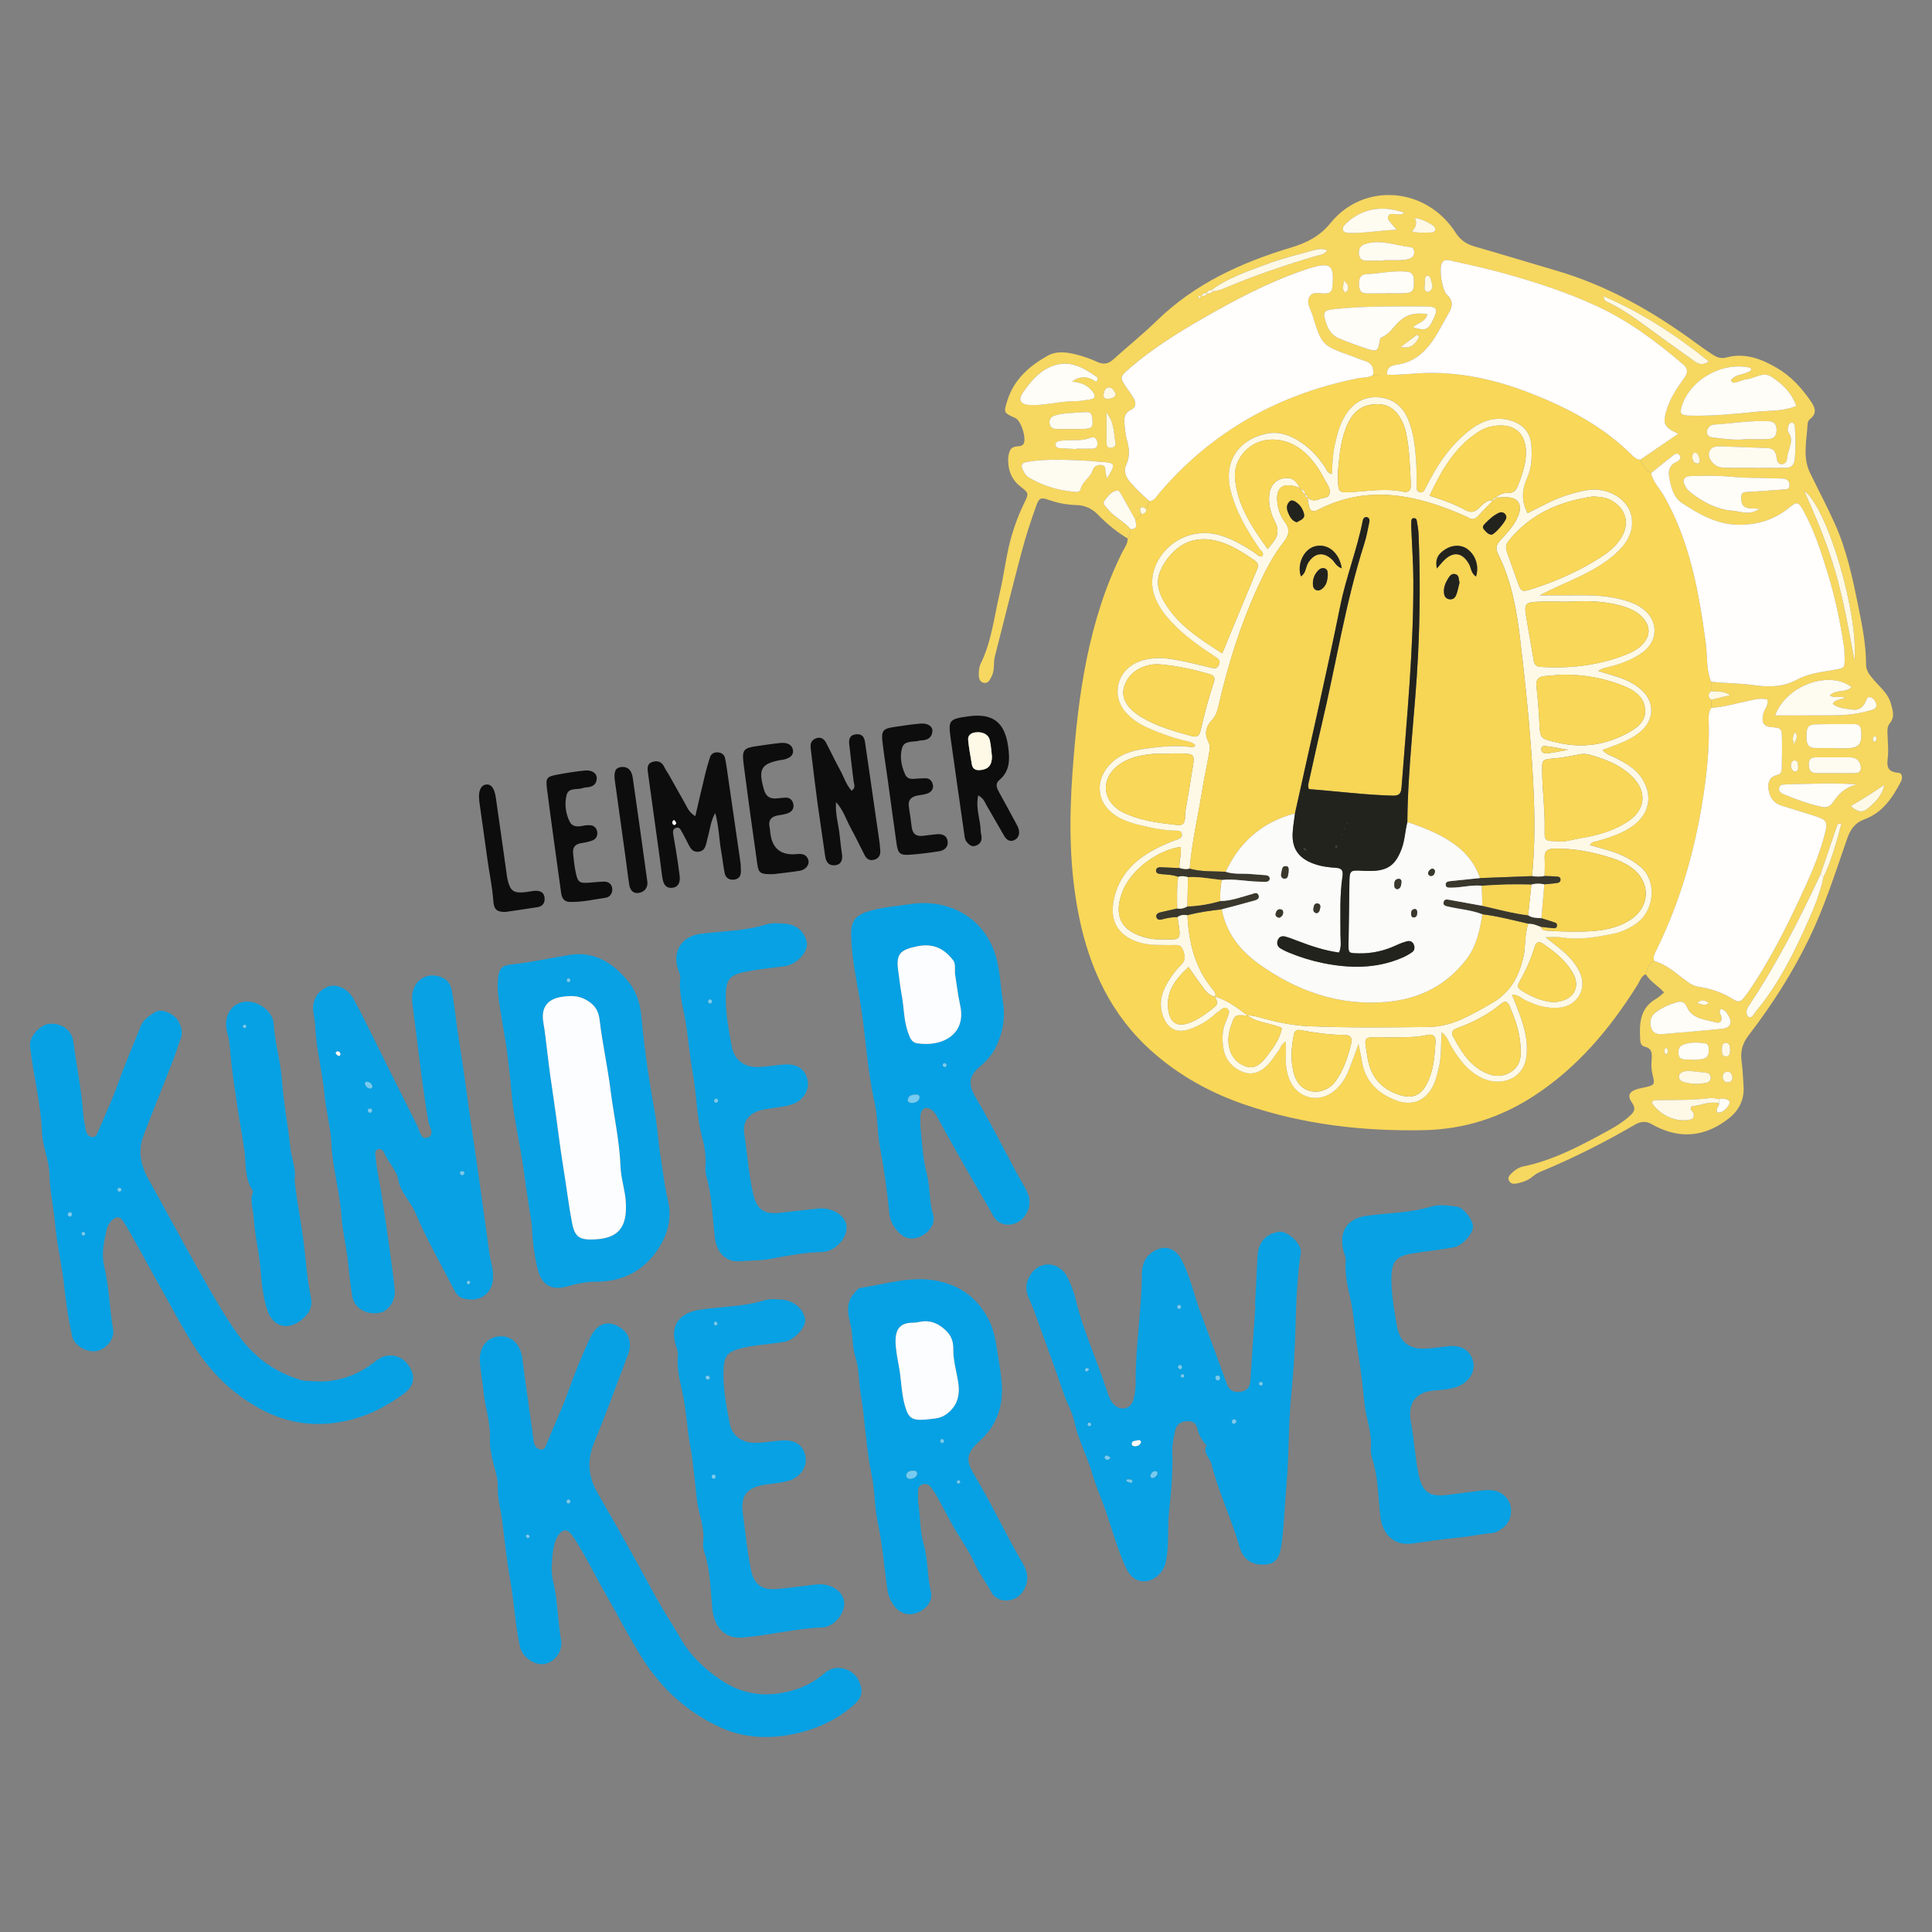 <svg xmlns="http://www.w3.org/2000/svg" id="Ebene_1" viewBox="0 0 1417.32 1417.32"><rect x="0" y="0" width="1417.32" height="1417.32" fill="#808080" stroke="none"/><defs><style>.cls-1{fill:#f7d555;}.cls-2{fill:#f9d758;}.cls-3{fill:#f6d760;}.cls-4{fill:#fff;}.cls-5{fill:#fffefd;}.cls-6{fill:#fefbf1;}.cls-7{fill:#fefdf7;}.cls-8{fill:#fef9e6;}.cls-9{fill:#fbfdfe;}.cls-10{fill:#fbfbfa;}.cls-11{fill:#07a1e4;}.cls-12{fill:#23231d;}.cls-13{fill:#0d0d0d;}.cls-14{fill:#06a1e4;}.cls-15{fill:#3a382c;}.cls-16{fill:#77cbf0;}</style></defs><path class="cls-2" d="M1207.36,714.69c-3.48,1.4-4.29,4.93-6.01,7.68-20.17,32.25-44.21,60.96-76.46,81.84-24.27,15.72-50.97,24.27-80.02,24.87-44.6,.93-88.39-4.06-130.81-18.43-25.49-8.63-48.77-21.36-68.97-39.33-29.89-26.58-45.83-60.77-53.59-99.27-7.09-35.2-7.26-70.66-4.65-106.37,2.04-27.92,4.86-55.66,10.52-83.08,5.54-26.84,13.63-52.83,25.9-77.43,1.61-3.23,4.07-6.18,4.01-10.09,1.02-2.18,2.2-4.32,2.25-6.82,5.83-.15,3.66-4.05,3.34-7.09,2.11-.68,3.57-2.04,4.42-4.08,2.4,.03,3.49-1.31,3.74-3.55,.75-1.98,1.51-3.96,2.26-5.94,3.53-.17,4.82-3.08,6.74-5.35,38.72-45.81,88.13-73.21,146.63-84.83,3.56-.71,7.38-.17,10.61-2.35,3.46-.05,6.91-.1,10.37-.15,9.97,.3,19.89-1.16,29.81-1.31,26.22-.41,51.3,5.48,75.67,15.03,27.48,10.77,53.13,24.35,74.25,45.42,1.68,1.67,3.38,3.22,5.95,3.19,1.94,3.81,3.64,7.83,7.87,9.8,1.43,6.73,6.48,11.43,9.71,17.15,18.88,33.44,25.46,70.28,30.46,107.63,1.26,9.43,.22,19.19,3.9,28.28,0,2.3,.02,4.6,.03,6.9-2.45,2.1-2.44,4.2-.01,6.31,.04,2.01,.07,4.02,.11,6.03-2.36,3.6-1.9,7.68-1.81,11.63,.35,14.99-.85,29.92-2.82,44.71-5.62,42.05-16.65,82.59-35.35,120.85-1.3,2.67-3.03,5.25-1.9,8.47-4.08,1.95-5.37,5.66-6.14,9.69h0Zm-73.65-27.21c4.88,0,8.17-.45,11.29,.08,13.09,2.19,25.85-.02,38.56-2.62,6.24-1.27,11.93-3.97,17.17-7.74,12.96-9.32,15.35-31.16,2.2-41.79-7.72-6.24-16.47-9.9-25.87-12.42-3.55-.95-7.07-1.99-10.78-3.04,1.76-2.94,3.98-2.54,5.82-3.08,9.27-2.74,18.48-5.57,26.38-11.52,12.04-9.07,14.16-22.63,5.58-35.08-4.55-6.6-11.21-10.23-17.97-13.88-3.37-1.82-7.44-2.57-10.56-6.26,9.65-3.63,18.87-6.45,26.64-12.36,12.35-9.41,12.29-24.14-.21-33.51-4.31-3.23-9.04-5.64-14.14-7.29-5.04-1.63-10.13-3.11-15.43-4.73,2.94-2.32,6.27-2.57,9.42-3.43,8.39-2.29,16.53-5.27,23.55-10.57,11.18-8.43,11.26-22.78,.18-31.38-3.99-3.09-8.63-4.95-13.46-6.39-9.99-2.98-20.22-3.83-30.59-3.75-10.68,.08-21.37,.02-32.06,.02,9.61-5.27,19.5-9.08,28.99-13.7,11.69-5.69,23.05-12.08,31.81-22.07,11.48-13.09,8.8-30.41-5.97-38.14-6.71-3.51-13.91-4.49-21.35-3.02-10.18,2.01-19.93,5.27-29.15,10.08-4.38,2.28-8.83,4.43-13.11,6.57-4.82-9.05-4.12-17.48-.24-26.12,3.35-7.46,3.57-15.54,3-23.57-.63-8.85-5.23-14.88-13.68-17.81-12.8-4.45-23.62,.07-33.3,8.01-11.48,9.42-20.13,21.21-27.03,34.32-1.39,2.65-2.77,5.32-4.21,7.94-.89,1.62-2.26,2.4-4.1,1.73-1.47-.53-1.81-1.85-1.83-3.21-.09-5.66,.1-11.34-.24-16.99-.69-11.29-1.64-22.58-6.04-33.21-4.09-9.85-11.53-15.49-22.11-16.13-9.69-.59-17.31,3.65-22.88,11.68-4.87,7.02-6.89,15.04-8.7,23.19-1.55,6.99-1.94,14.13-2.07,21.42-3.85-.7-4.11-3.42-5.31-5.23-5.43-8.18-12.13-15.08-20.65-19.96-6.74-3.86-13.91-6.12-21.95-4.44-21.4,4.46-31.89,21.24-26.31,42.37,4.06,15.37,11.98,28.8,20.81,41.79,1.17,1.73,3.81,3.03,2.32,5.81-2.53,.8-3.72-1.18-5.27-2.22-8.31-5.58-16.83-10.65-26.63-13.37-19.43-5.4-39.93,4.93-46.99,23.89-2.54,6.82-2.69,13.56-.33,20.5,2.53,7.45,7.08,13.49,12.33,19.15,9.37,10.1,20.55,17.92,31.96,25.46,2.2,1.45,4.69,2.7,3.07,6.25-1.55,3.4-3.78,2.67-6.58,1.97-8.38-2.09-16.8-4.11-25.29-5.68-9.25-1.7-18.58-2.06-27.53,1.62-16.15,6.64-20.01,26.16-7.68,38.31,4.58,4.51,9.94,7.87,15.77,10.37,8.26,3.54,16.68,6.68,25.44,8.81,2.97,.72,6.35,.92,8.68,3.76-1.1,.73-1.67,1.43-2.12,1.36-11.33-1.82-22.58-.62-33.81,.84-10.41,1.35-20.18,4.19-27.56,12.44-10.48,11.72-8.72,27.57,4.27,36.32,5.3,3.57,11.28,5.67,17.46,7.18,9.06,2.21,18.16,4.16,27.55,4.28,1.63,.02,3.5,.07,4.11,2.04,.77,2.53-1.02,3.68-2.95,4.37-6.61,2.34-13,5.15-19.1,8.61-14.25,8.08-24.43,19.27-27.83,35.85-3.12,15.26,3.01,25.92,17.82,30.88,8.11,2.72,16.45,2.05,24.75,2.24,3.15,.07,6.63-1.03,8.23,3.53,1.42,4.05,2.29,7.47-1.31,10.92-2.63,2.52-4.97,5.42-7.04,8.42-6.01,8.75-10.29,17.92-6.4,28.96,3.33,9.46,9.95,13.05,19.37,9.91,6.04-2.02,11.55-5.12,16.56-9.09,1.57-1.24,2.95-2.75,4.63-3.8,2.09-1.31,4.12-4.35,6.9-2.08,2.16,1.75,.61,4.32-.13,6.49-.43,1.26-.98,2.47-1.49,3.71-2.49,6.08-2.48,12.51-1.48,18.72,1.37,8.52,6.86,14.69,14.75,17.51,7.81,2.79,14.28-1.16,19.35-7.14,2.36-2.78,4.32-5.91,6.5-8.84,1.47-1.97,1.87-4.88,5.21-6.35,0,4.31,.12,7.9-.03,11.48-.22,5.41,.56,10.65,2.47,15.68,5.62,14.8,22.59,18.73,34.23,7.94,4.21-3.91,7.33-8.62,9.41-13.97,2.39-6.12,4.61-12.3,7.26-19.41,.95,4.78,1.8,8.33,2.34,11.93,2.26,15.15,11.58,24.23,25.31,29.44,10.99,4.17,20.6,.7,26.39-9.54,2.47-4.37,3.52-9.26,4.77-14.12,2.12-8.24,1.42-16.79,2.21-26.41,4.34,3.46,5.09,7.2,6.9,10.22,5.9,9.84,12.6,18.95,23.46,23.78,11.91,5.3,30,1.85,31.88-17.28,1-10.19-1.48-19.76-4.87-29.17-1.75-4.87-3.75-9.64-5.92-15.18,4.69,0,7.05,2.68,9.85,4.08,7.59,3.8,15.41,6.17,24,5.63,14.07-.88,21.87-13.65,15.81-26.33-3.36-7.03-8.82-12.47-14.81-17.34-3.01-2.45-6.08-4.82-10.25-8.11h-.02Z"></path><path class="cls-3" d="M829.54,388.26c-.05,2.51-1.23,4.64-2.25,6.82-8.04-4.83-15.23-10.74-21.75-17.45-4.4-4.53-9.47-6.94-15.92-7.11-6.65-.17-13.22-1.4-19.58-3.57-6.64-2.27-7.7-2.06-10.13,4.84-3.77,10.67-7.33,21.44-10.24,32.37-6.84,25.74-13.24,51.6-19.83,77.4-1.23,4.83,.05,10.05-2.4,14.69-1.25,2.36-2.29,5.24-5.61,4.68-3.26-.55-3.83-3.59-3.8-6.24,.03-2.61,.27-5.49,1.39-7.78,8.02-16.37,9.88-34.38,13.97-51.78,2.21-9.38,3.62-18.95,5.47-28.42,2.57-13.14,6.67-25.75,12.58-37.8,3.4-6.93,3.36-7.17-2.84-11.98-5.69-4.41-8.44-10.16-8.94-17.13-.21-2.99-.08-5.97,1.08-8.85,1.44-3.56,4.52-3.35,7.5-3.69,.88-.1,1.94-.68,2.47-1.38,2.66-3.57-1.56-17.27-5.83-19.19-8.78-3.96-8.72-3.94-5.78-13.16,4.88-15.29,16.06-25.03,29.36-32.53,6.69-3.77,14.32-2.68,21.48-.83,5.14,1.32,10.22,3.13,15.04,5.34,4.59,2.11,8.08,1.5,11.77-1.85,10.61-9.61,21.82-18.58,32.07-28.56,27.76-27.03,61.77-42.52,98.13-53.43,11.6-3.48,21.32-8.39,29.05-17.97,24.27-30.11,70.23-26.84,91.86,7.01,3.51,5.5,7.99,8.42,14.06,10.15,19.84,5.67,39.57,11.76,59.39,17.53,37.94,11.05,71.63,30.24,103.23,53.51,4.02,2.96,8.11,5.84,12.31,8.52,2.84,1.81,5.91,2.82,9.49,1.85,13.61-3.71,25.68,.94,37.1,7.6,10.54,6.14,18.6,15.03,25.37,25.1,2.88,4.28,4.09,8.4-.78,12.27-.96,.77-1.89,2.22-1.95,3.39-.6,12.17-3.96,24.5,1.8,36.34,6.12,12.58,12.68,24.96,18.38,37.73,8.47,18.96,12.74,39.17,16.86,59.43,2.92,14.38,5.82,28.72,5.84,43.45,0,4.41,2.42,7.27,5.02,10.45,4.79,5.86,11.24,10.57,13.29,18.45,1.27,4.86,2.97,9.53-.96,14.19-2.27,2.69-1.65,6.34-1.57,9.66,.11,4.33,.62,8.68,.35,12.98-.39,6.26-2.67,12.89,7.52,13.61,3.1,.22,3.24,3.88,1.85,6.56-6.1,11.74-13.48,22.67-26.39,27.44-7.54,2.79-10.68,7.64-13.14,14.7-8.54,24.51-16.33,49.28-27.7,72.76-12.26,25.33-27.3,48.84-44.39,71.05-4.7,6.11-6.23,12.11-5.19,19.45,.84,5.92,1.03,11.94,1.43,17.92,.66,9.77-3.25,17.69-10.73,23.58-14.98,11.79-31.47,15.37-49.59,7.83-2.46-1.02-4.84-2.25-7.16-3.56-4.18-2.35-7.97-2.06-12.19,.4-22.48,13.07-45.67,24.77-69.73,34.7-2.4,.99-4.55,2.72-6.64,4.33-2.74,2.1-5.91,3.06-9.14,3.85-2.64,.65-5.62,1.08-7-1.95-1.16-2.55,1.02-4.3,2.68-5.91,2.2-2.12,4.86-3.74,7.79-4.34,22.5-4.63,42.4-15.38,62.27-26.22,5.56-3.03,10.94-6.36,15.69-10.62,3.18-2.86,5.22-5.17,1.87-9.98-3.7-5.32-1.9-8.29,4.27-10.04,1.28-.36,2.59-.63,3.89-.92,8.69-1.92,8.85-1.95,6.85-10.07-.82-3.33-.82-6.58-.59-9.9,.31-4.44,.83-8.83-5.17-10.16-2.15-.48-3.04-2.33-3.17-4.55-.71-11.97-.56-23.56,11.72-30.6,1.98-1.14,3.63-2.87,5.75-4.59-4.24-4.9-10.14-7.88-13.41-13.38,.77-4.04,2.06-7.75,6.14-9.7,8.22,2.35,14.65,7.72,21.19,12.81,3.45,2.69,6.84,5.4,11.28,6.08,9.33,1.42,18.09,4.38,26.01,9.53,3.3,2.14,5.56,1.02,7.59-1.75,1.18-1.61,2.44-3.16,3.57-4.81,16.77-24.56,29.7-51.2,41.99-78.15,5.24-11.5,9.87-23.28,13.19-35.51,2.88-10.6,2.4-11.53-8.07-14.93-7.9-2.56-15.91-4.82-23.8-7.42-5.67-1.87-8.39-6.31-9.1-12-.66-5.25,.96-9.01,6.75-10.4,3.27-.78,3-4.01,3.04-6.65,.1-6.66,.29-13.32,.11-19.97-.19-7.29-.31-7.83-7.73-8.38-6.84-.5-7.08-4.94-6.01-9.8,.76-3.43,4.11-6.12,2.99-10.43-4.74-1.32-9.2-.05-13.72,.91-9.09,1.92-18.05,4.56-27.39,5.23-.04-2.01-.07-4.02-.11-6.03,4.19-.99,8.38-1.99,13.89-3.29-5.32-3.7-9.81-2.22-13.88-3.01,0-2.3-.02-4.6-.03-6.9,10.56,1.25,21.21,1.06,31.79,2.57,10.57,1.52,21.09,1.39,31.07-4.02,8.27-4.49,17.72-5.62,26.89-7.15,8.24-1.37,8.32-1.15,8.2-9.64-.04-2.66-.16-5.34-.55-7.96-2.67-17.78-6.34-35.36-11.6-52.56-4.87-15.92-9.91-31.82-17.98-46.49-3.86-7.01-4.77-7.14-10.91-2.16-10.85,8.79-23.36,12.47-37.11,12.26-15.69-.24-28.75-7.72-41.28-16.01-5.1-3.38-7.22-9.23-8.6-15.31-1.45-6.34-2.08-11.83,5.21-15.06,1.81-.8,3.31-2.87,1.57-4.85-1.76-2-3.7-.3-5.2,.87-5.24,4.08-10.39,8.29-15.57,12.45-4.23-1.97-5.93-5.99-7.87-9.8,9.15-6.26,18.3-12.51,27.83-19.03-10.46-4.75-11.53-7.27-8.6-17.28,2.58-8.8,7.68-16.17,12.88-23.49,2.65-3.73,3.29-6.72-.79-10.2-19.54-16.66-39.95-31.97-63.43-42.78-22.71-10.46-46.43-18.08-70.49-24.63-11.52-3.14-23.22-5.66-34.88-8.28-2.76-.62-6.11-2-8.07,1.44-2.31,4.05,.05,19.85,3.78,23.31,4.19,3.9,4.38,7.84,1.74,12.46-2.8,4.91-5.49,9.87-8.3,14.78-7.02,12.25-15.79,22.18-30.94,24.13-3.84,.49-7.05,2.37-6.42,7.24-3.46,.05-6.91,.1-10.37,.15,.8-5.38-1.11-8.97-6.59-10.52-2.87-.81-5.6-2.1-8.42-3.1-22.53-8.03-22.61-8-29.52-30.52-1.32-4.3-4.7-8.89-2.14-13.25,2.6-4.42,7.92-2.05,12.04-2.41,3.28-.29,4.49-1.57,4.79-4.89,1.45-16.16-1.2-18.37-16.88-13.56-1.59,.49-3.16,1.03-4.73,1.57-25.92,8.92-50,21.72-73.67,35.31-18.47,10.6-36.51,21.94-52.75,35.84-8.34,7.14-8.21,7.29-2.18,15.97,1.33,1.91,2.68,3.81,3.92,5.78,2.21,3.52,2.84,7.15-1.51,9.3-4.92,2.43-5.2,6.34-4.69,10.9,.4,3.63,.55,7.25,1.63,10.82,1.84,6.13,2.58,12.3-.32,18.47-2.28,4.85-.41,9.1,2.79,12.85,4.33,5.08,9.11,9.7,14.24,13.96-.75,1.98-1.51,3.96-2.26,5.94-1.41-.43-2.72-2.5-4.22-.97-1.3,1.32,.33,2.98,.48,4.52-.84,2.04-2.31,3.41-4.42,4.08-3.38-6.05-6.7-12.14-10.17-18.13-.79-1.36-1.66-3.5-3.47-3.16-4.18,.78-6.57,4.31-8.96,7.35-1.88,2.39,.77,4.17,2.14,5.93,4.76,6.11,12.13,9.27,17.13,15.11l.04-.02h0Zm51.71-171.25c1.72,.19,3.36,.19,4.25-1.71,1.69,.1,3.21-.26,4.35-1.62,2.67-.21,5.2-.86,7.68-1.93,21.98-9.44,44.62-17.05,67.53-23.89,2.98-.89,6.59-.91,8.54-4.3-3.47-1.4-6.83-.86-9.97,.02-11.81,3.31-23.83,6.17-35.26,10.53-13.56,5.17-27.57,9.67-39.43,18.57-1.53,.29-3.04,.61-3.76,2.25-1.65,.08-3.2,.33-3.82,2.2-.76,.45-2.96-.92-2.05,1.44,.17,.43,1.76-.37,1.94-1.57h0Zm379.85,593.61l-1.4,2.41c-.34,1.29-.56,3.34,.84,3.24,3.48-.26,5.93-2.68,7.67-5.59,1.35-2.26,.34-3.64-2.05-4.29-1.62-.44-3.2-.75-4.79,.06-2.28-.32-4.63-1.15-6.83-.87-13.21,1.69-26.48,1.33-39.73,1.52-1.39,.02-2.57,.47-3.05,1.96,6.24,9.38,18.28,14.6,28.11,12.3,2.6-.61,2.93-2.14,2.6-4.36-.26-1.8-3.64-2.41-1.54-5.33,6.52-.59,13.01-4.05,20.17-2.24-.11,.4-.12,.8,0,1.2h0Zm76.54-166.98c5.96-12.51,9.62-25.73,13.24-39.5-1.72,.29-2.75,.23-2.84,.51-4.2,12.16-8.31,24.35-12.43,36.54-15.48,33.19-32.07,65.77-52.45,96.29-1.11,1.66-2.1,3.44-1.85,5.56,.15,1.33,.43,2.67,1.98,3.1,1.08,.3,1.92-.2,2.55-1.02,1.01-1.32,1.91-2.73,2.96-4.01,16.64-20.28,28-43.6,38.53-67.36,4.31-9.71,8.11-19.65,10.31-30.12h0Zm-19.87-345.77c-3.47-9.94-10.18-16.14-18.02-21.34-6.42-4.27-12.12,1.08-18.18,1.63-2.27,.21-4.44,1.36-6.7,1.94-1.7,.44-3.67,1.78-5.06-.98,3.47-5.37,10.91-3.74,14.92-7.71-.4-.99-.47-1.51-.65-1.55-20.25-4.87-44.16,8.49-50.3,28.08-1.74,5.56-.86,6.79,5.61,6.98,16.68,.48,33.27-1.24,49.81-2.9,9.2-.92,18.71-.12,28.58-4.15h0Zm-281.15-57.71c9.5,2.72,11.06,2.05,15.1-6.42,3.33-6.98,2.36-8.89-5.44-8.91-21.96-.05-43.91-.4-65.86,1.79-10.1,1.01-10.37,2.12-7.04,11.7,1.61,4.64,4.63,8.22,9.14,10.05,7.09,2.88,14.26,5.6,21.56,7.88,5.9,1.84,7.01,.92,7.99-5.46,.21-1.39,.18-2.73,1.51-3.28,6.07-2.52,9.05-8.4,13.72-12.43,5.91-5.1,12.45-5.76,19.96-4.51-1.81,6.05-7.53,6.26-10.62,9.59,0,0-.02,0-.02,0Zm254.13,133.1c-3.57-.2-5.89-.18-8.17-.49-4.88-.68-5.24-4.43-5.2-8.24,.05-4.04,3.24-3.46,5.78-3.64,8.27-.6,16.55-1.14,24.82-1.73,2.28-.16,4.98,.09,4.8-3.42-.13-2.69-1.67-4.29-4.35-4.55-1.98-.19-3.98-.18-5.97-.23-11.28-.3-22.55-.23-33.83-1.3-9.23-.88-18.6-.58-27.9-.4-5.56,.11-7.03,3.11-4.24,7.77,.84,1.41,1.89,2.81,3.16,3.82,9.24,7.34,19.57,12.93,31.35,13.82,5.92,.45,12.31,3.85,19.74-1.4h0Zm11.47,151.6c9.57,0,18.73,.09,27.89-.02,11.27-.14,22.6,.51,33.76-1.72,3.24-.65,6.47-1.43,9.62-2.41,1.99-.62,3.57-2,2.88-4.44-.56-1.96-1.73-3.67-3.64-4.52-2.77-1.24-3.36,1.12-4.1,2.86-1.76,4.14-4.89,6.64-9.29,6.01-5.07-.73-10.51-.78-14.87-4.25,2.02-3.64,5.92-2.91,9.13-4.59-3.81-1.19-7.68,.51-11.36-1.44,4.74-5.12,11.83-1.77,15.98-6.27-15.99-12.59-48.04-1.33-56,20.8h0Zm-498.01-244.75c1.09-1.49,1.45-2.76,.67-3.32-9.02-6.49-18.72-12.3-30.2-9.17-11.02,3-18.43,11.63-24.56,20.79-3.5,5.22-1.12,8.42,5.33,8.7,10.99,.49,21.66-2.8,32.63-2.81,3.95,0,7.92-.67,11.83-1.37,3.58-.64,3.99-2.56,1.75-5.51-3.83-5.05-9.01-7.09-15.32-7.47,6.05-4.58,12.14-4,17.87,.15h0Zm7.8,70.93c6.72-10.81,6.3-11.69-4.32-12.19-2.98-.14-5.94-.66-8.92-.8-14.92-.68-29.86-1.68-44.73,.66-4.79,.75-5.56,2.48-3.35,6.69,.9,1.72,2.06,3.65,3.63,4.61,10.36,6.33,21.76,9.65,33.8,10.78,1.81,.17,4.04,.46,4.7-2.33,1.27-5.39,6.94-7.93,8.58-13.23,.99-3.2,3.86-4.64,7.16-4.01,3.23,.62,1.94,3.71,2.54,5.75,.28,.93,.43,1.91,.9,4.06h0Zm474.87-7.85v.08c7.65,0,15.3-.07,22.95,.03,4.1,.05,6.33-2.16,6.73-5.86,.89-8.27,.84-16.59,.11-24.88-.11-1.19-.81-2.65-2.45-2.47-1.55,.17-2.1,1.64-2.38,2.88-.29,1.26-.67,3.05-.04,3.88,4.92,6.47-.18,12.47-.66,18.66-.19,2.42-1.03,4.85-3.87,5-3.02,.15-3.67-2.4-3.95-4.76-.5-4.07-1.99-6.87-6.72-7.01-11.28-.34-22.55-.96-33.84-1.26-4.02-.11-8.36,.05-9.12,5.45-.5,3.54,3.24,8.41,7.38,9.64,1.87,.56,3.94,.58,5.92,.6,6.65,.07,13.3,.03,19.95,.03h-.01Zm-24.63,397.02c-1.55,2.1,.1,3.82,.55,5.64,.8,3.24-1.52,4.96-3.7,4.29-7.94-2.42-17.58-2.23-21.68-11.6-1.56-3.57-3.95-4.31-7.11-3.38-5.74,1.69-11.27,4.04-15.98,7.74-3.82,3-4.35,7.48-2.79,11.77,1.32,3.62,4.9,4.2,8.33,3.91,14.49-1.22,28.98-2.42,43.45-3.91,6.19-.64,7.84-4.32,4.65-9.69-1.29-2.17-2.72-4.5-5.72-4.78h0Zm83.19-191.41v.15c2.99,0,5.98,.03,8.96,0,9.22-.12,11.45-2.67,10.99-11.98-.17-3.47-1.03-5.75-5.06-5.71-9.62,.1-19.26-.18-28.87,.21-5.2,.21-6.29,2.46-6.26,9.17,.02,4.43,.84,8.08,6.29,8.16,4.65,.08,9.29,.02,13.94,.02v-.02h.01Zm-63.96-226.67c5.61,0,11.24,.35,16.81-.12,3.94-.33,5.23-3.45,5.02-7.25-.2-3.55-1.94-5.55-5.49-5.73-13.59-.68-27.01,1.6-40.5,2.49-2.71,.18-4.99,2.41-5.08,5.31-.1,3.44,2.81,3.97,5.54,4.29,7.87,.91,15.73,2.1,23.7,1.01h0Zm42.15,38.06c8.91,19.98,17.45,40.04,23.35,61.06,5.84,20.81,9.58,42.09,13.45,63.34,3.21-33.02-19.47-111.75-36.8-124.4h0Zm-306.77-144.93v-.13c4.65,0,9.31,.24,13.95-.06,5.45-.35,6.43-1.76,6.45-7.79,.02-6.06-1.08-7.68-6.22-8.06-9.66-.73-19.16,1.49-28.76,1.95-4.86,.23-5.41,3.97-5.26,7.98,.14,3.92,1.55,6.27,5.91,6.15,4.65-.13,9.3-.03,13.95-.03h-.02Zm345.38,360.21c-18.38-1.42-35.5-.37-52.61,0-1.97,.04-4.2,.26-4.5,2.83-.27,2.36,1.54,3.66,3.38,4.41,9.22,3.78,18.53,7.26,28.36,9.26,4.01,.81,6.22-.97,8.21-3.98,4.56-6.89,10.28-11.06,17.17-12.52h-.01Zm-337.59-406.93c-2.48-2.85-3.36-3.8-4.17-4.81-1.22-1.53-3.03-3.1-2.05-5.21,1.03-2.21,3.37-1.47,5.29-1.4,1.98,.08,4.11,.87,6.51-1.22-3.69-.93-6.51-1.9-9.4-2.32-12.96-1.89-24.29,1.55-33.74,10.75-1.23,1.19-2.32,2.66-1.84,4.36,.52,1.83,2.34,2.15,4.04,2.2,11.19,.37,22.14-1.85,35.37-2.36h0Zm228.94,96.65c-24.27-19.56-49.12-35.62-77.16-47.86,.13,3.41,1.94,3.8,3.34,4.48,9.02,4.4,17.33,9.9,25.4,15.83,12.08,8.87,24.19,17.7,36.43,26.33,3.03,2.13,6.34,5.14,11.99,1.22Zm-238.48-73.96v-.36c3.64,0,7.27,.03,10.91,0,2.98-.04,5.94-.12,8.74-1.42,2.1-.98,2.78-2.67,2.69-4.81-.08-1.85-.94-3.13-2.89-3.35-10.7-1.19-21.06-5.7-32.22-2.49-3.97,1.14-5.52,2.93-5.45,6.8,.07,4.28,2.34,5.78,6.33,5.66,3.96-.12,7.93-.03,11.9-.03h-.01Zm330.85,375.94v.02c4.99,0,9.97,.07,14.96-.02,4.41-.08,4.73-3.06,3.81-6.24-1.04-3.6-3.83-5.3-7.55-5.32-8.31-.03-16.62,0-24.94-.01-3.06,0-5.19,1.02-5.27,4.47-.08,3.6,.53,6.88,5.03,7.05,4.65,.18,9.3,.04,13.96,.04h0Zm-559.48-252.43v.02c2.64,0,5.29,.11,7.93-.02,6.61-.32,7.41-1.11,7.02-6.54-.4-5.59-1.34-6.25-7.53-5.72-4.28,.37-8.58,.43-12.85,.89-2.6,.28-5.21,.83-7.7,1.64-2.45,.8-3.65,2.88-3.42,5.42,.24,2.68,2.1,4.15,4.66,4.26,3.96,.18,7.93,.05,11.89,.05Zm455.72,462.55c0,.12,.02,.23,.03,.35,2.61-.31,5.32-.3,7.82-1.01,3.04-.87,3.52-3.68,3.54-6.44,0-2.05-.36-4.4-2.67-4.73-5.58-.8-11.25-1.09-16.61,1.21-2.92,1.25-3.23,3.93-2.92,6.73,.32,2.92,2.32,3.78,4.86,3.88,1.99,.07,3.98,.02,5.96,.02h0Zm-452.57-447.82c0-.1,0-.19,.01-.29,3.95,0,7.9,.06,11.85-.02,3-.07,3.93-1.93,3.52-4.64-.41-2.69-1.93-4.49-4.71-3.4-6.37,2.49-12.99,1.63-19.52,1.96-1.31,.07-2.62,.25-3.9,.51-1.39,.28-2.63,1.27-2.63,2.55s1.2,2.46,2.59,2.58c4.25,.35,8.52,.51,12.79,.75h0Zm449.23,456.11c-.13,.01-1.15-.05-2.08,.22-2.15,.63-4.88,.87-5.04,3.84-.16,2.91,2.34,3.92,4.51,4.46,5.16,1.27,10.45,1.27,15.66,.24,2.1-.42,3.38-2.1,3.01-4.39-.29-1.81-1.69-2.81-3.44-3.02-3.91-.48-7.84-.85-12.61-1.35h-.01Zm143.42-209.75c-7.99,5.49-16.06,10.6-24.58,15.51,4.19,3.63,7.97,5.57,12.2,2.03,5.56-4.65,10.85-9.58,12.38-17.53h0Zm-344.32-415.98c1.8,3.94,.57,7.04-2.19,9.91,5.3,1.49,9.6,.76,13.85,.82,1.36,.02,2.76-.35,3.18-1.82,.4-1.39-.39-2.56-1.55-3.33-3.84-2.56-7.92-4.64-13.3-5.58h0Zm-226.24,142.82c0,8.59-.03,15.16,.02,21.73,.01,2.02,.25,4.18,2.99,4.14,2.27-.03,4.1-1.59,3.64-3.72-1.47-6.83-.55-14.39-6.65-22.16h0Zm6.81-13.73c-1.38-2.23-2.57-5.13-5.56-4.65-2.37,.38-3.24,3.15-3.43,5.35-.22,2.54,1.86,3.36,3.93,2.91,2.05-.44,4.62-.65,5.05-3.61h.01Zm228.41-86.85c-2.38,1.54-1.49,4.07-1.6,6.15-.1,2.05-1.3,4.69,1.65,5.91,.47,.2,1.35-.07,1.8-.43,2.06-1.62,2.61-3.83,1.56-6.15-.86-1.91-.29-4.78-3.41-5.48h0Zm223.98,588.09c-.49-1.96-1.19-3.96-3.63-3.94-2.35,.02-3.57,1.77-3.49,3.92,.07,2.09,1.23,3.87,3.61,3.88,2.37,.01,3.49-1.48,3.51-3.86Zm-229.82-542.92c-.5-.59-1-1.18-1.5-1.78-3.74,2.82-7.47,5.64-12.01,9.06,7.95,1.72,10.85-2.59,13.51-7.29h0Zm228.13,522.75c-.2-2.27-.18-5.02-3.35-4.9-2.51,.1-2.64,2.51-2.66,4.49-.02,2.28-.2,5.22,2.77,5.42,3.06,.2,3.1-2.69,3.24-5.01h0Zm47.6-203.83c2.1-.44,2.39-2.03,2.29-3.76-.11-1.97-.1-4.48-2.65-4.56-1.68-.05-2.59,1.9-2.65,3.69-.07,2.18,.82,3.84,3,4.62h.01Zm-71.74-226.02c1.92-.26,2.14-1.65,1.73-2.89-.66-2-.46-4.96-3.55-5.04-1.6-.04-1.7,1.73-1.73,3.01-.07,2.56,.89,4.44,3.55,4.92Zm-259.17-134.25c-.33,3.38-1.62,5.91,.41,8.31,.19,.23,1.44,.03,1.69-.33,1.76-2.5,1.54-4.86-2.1-7.98Zm259.09,530.03c3.65,.85,6.16,2.48,8.56-.3-2.47-1.25-4.74-3.39-8.56,.3Zm71.1-190.11c1.27-2.79,3.19-4.95,.91-8.73-2.21,3.05-2.09,5.54-.91,8.73Zm60.66-3.71c-.32-1.28-.72-2.38-1.84-1.88-.58,.26-.98,1.45-1.03,2.25-.05,.92,.46,2.06,1.65,1.52,.64-.28,.91-1.37,1.22-1.89h0Zm-152.98,229.26c-.45-.98-.92-2.6-1.22-2.57-1.62,.16-1.68,1.67-1.53,2.86,.1,.79,.84,1.5,1.3,2.24,.47-.81,.93-1.62,1.45-2.53h0Z"></path><path class="cls-11" d="M920.66,957.67c.62-11.91,1.36-23.82,1.84-35.74,.42-10.52,5.9-16.96,15.98-18.3,6.02-.8,16.7,9,15.79,15.15-2.81,18.81-3.42,37.81-3.96,56.71-.45,15.63-1.41,31.25-3,46.71-2.27,22.13-1.48,44.35-3.52,66.47-1.34,14.54-1.63,29.19-3.58,43.71-1.46,10.83-4.54,14.85-12.15,15.37-9.53,.65-16.06-3.7-18.65-12.77-5.92-20.67-15.41-40.12-20.69-61-1.16-4.59-6.54-8.05-3.64-13.73-3.26-3.38-5.57-7.26-6.55-11.91-.89-4.19-3.44-6.01-7.86-5.76-4.67,.27-7.65,2.48-8.58,6.88-1.03,4.86-2.23,9.87-2.07,14.77,.5,14.95-.78,29.74-2.38,44.56-.89,8.24-.49,16.61-.93,24.9-.23,4.31-.65,8.67-1.64,12.86-1.66,7.08-8.11,12.89-14.52,13.44-7.51,.64-11.82-3.99-14.58-10.02-5.68-12.42-9.48-25.54-13.76-38.49-3.43-10.38-8.02-20.41-11.08-30.88-3.72-12.73-10.17-24.44-12.92-37.55-1.48-7.06-5.41-13.48-7.77-20.42-6.94-20.4-14.54-40.57-21.76-60.87-1.12-3.14-2.42-6.14-3.83-9.16-3.04-6.54-2.34-13.21,2.05-18.84,7.35-9.43,20.79-7.72,26.21,3.31,2.48,5.05,4.65,10.41,5.93,15.86,5.54,23.56,16.08,45.39,23.35,68.35,1,3.15,2.19,6.32,4.55,8.81,5.14,5.44,12.82,3.71,14.66-3.58,1.05-4.16,1.58-8.57,1.55-12.86-.23-26.33,4.45-52.38,4.5-78.69,.01-7.09,2.15-12.92,8.55-16.92,8.11-5.06,16.16-2.5,20.59,6.06,6.48,12.51,9.22,26.28,14.13,39.31,6.54,17.34,12.85,34.77,19.23,52.17,1.64,4.49,4.92,5.97,9.43,5.49,5.19-.55,7.42-3.49,7.74-8.61,1.12-18.26,2.43-36.5,3.67-54.75-.11,0-.22-.01-.32-.02v-.02h0Zm-83.61,100.15c-.57-1.71-1.86-1.45-3.06-1.09-1.41,.42-3.47,.05-3.72,2.19-.2,1.71,1.34,2.13,2.55,2.06,2-.12,3.74-.94,4.23-3.16Zm8.16,26.44c1.82-.1,3.03-1.22,3.75-2.77,.44-.95-.05-2.06-1.14-2.19-1.94-.23-3.03,1.18-3.73,2.71-.42,.91-.03,1.85,1.12,2.26h0Zm-30.6-15.02c-.58-.36-1.29-.96-2.12-1.28-.92-.36-1.85-.05-2.08,.98-.24,1.11,.6,1.69,1.56,1.89,.9,.19,1.74,0,2.64-1.59h0Zm49.53-66.26c.37,.46,.66,1.19,1.13,1.34,1.28,.41,1.82-.52,1.82-1.58,0-.47-.58-1.25-1-1.33-1.1-.22-1.82,.39-1.94,1.58h-.01Zm-35.98,82.32c-.82,.05-2.23-.1-1.75,.99,.36,.8,1.96,1.12,3.07,1.45,.33,.1,1.24-.51,1.25-.8,.04-1.87-1.49-1.46-2.58-1.63h.01Zm36.46-128.02c-.35,.41-.99,.82-.99,1.23,0,1,.54,1.86,1.72,1.55,.44-.11,1-.78,1.03-1.23,.08-1.11-.69-1.57-1.76-1.56h0Zm-65.79,89.02c.55-.26,1.38-.4,1.58-.83,.19-.39-.14-1.4-.52-1.62-.96-.53-1.87-.13-2,1.01-.05,.44,.6,.95,.94,1.43h0Zm108.01-3.22c.32-1.25-.39-1.83-1.45-1.85-.53,0-1.34,.4-1.55,.85-.43,.92-.1,2,.86,2.33,1,.35,1.75-.37,2.14-1.33Zm-108.28-37.82c.31-.72,.15-1.39-.6-1.55-.5-.11-1.35,.05-1.61,.4-.62,.85-.32,1.75,.74,1.97,.42,.08,.98-.53,1.47-.82Zm67.54,3.89c.3,.48,.52,1.26,.92,1.38,.47,.13,1.45-.19,1.59-.55,.38-.98-.1-1.86-1.23-1.88-.42,0-.85,.68-1.28,1.05Zm27-.03c-.93,.3-1.71,.75-1.37,1.91,.26,.91,.72,1.79,1.88,1.56,.99-.19,1.62-.84,1.34-1.93-.23-.91-.63-1.76-1.85-1.54h0Zm31.62,4.56c-1.08,.39-1.32,1.24-.89,2.08,.19,.38,1.04,.73,1.46,.61,.97-.26,1.36-1.13,.87-2.01-.22-.4-1-.49-1.44-.69h0Z"></path><path class="cls-14" d="M404.66,1150.06c.21,2.24,.09,6,.99,9.5,3.65,14.28,3.36,29.08,5.94,43.5,1.49,8.33-4.65,16.48-12.37,17.65-7.31,1.11-16.06-5.18-17.73-12.55-3.58-15.84-4.19-32.14-7.02-48.02-2.6-14.62-4.21-29.31-5.96-43.98-1.01-8.48-3.7-16.7-3.32-25.46,.21-4.86-1.3-9.89-2.58-14.69-1.82-6.79-3.47-13.76-3.18-20.64,.49-11.51-3.42-22.26-4.58-33.46-.74-7.18-1.99-14.36-2.73-21.61-1.11-10.85,3.99-18.83,13.73-19.91,9.23-1.03,16,5.66,17.36,16.3,2.47,19.42,5.33,38.8,8.02,58.2,.14,.99,.2,1.99,.4,2.97,.57,2.82,2.01,5.13,4.97,5.54,3.07,.43,3.7-2.47,4.51-4.49,4.94-12.3,10.76-24.22,15.21-36.76,4.88-13.75,10.37-27.33,16.5-40.56,5.44-11.75,14.57-13.74,24-6.38,4.96,3.87,6.68,11.17,4.04,18.11-8.22,21.67-16.11,43.47-24.95,64.89-5.42,13.12-4.53,24.89,2.49,37.06,14.13,24.48,28.05,49.09,41.44,73.99,6.13,11.4,13.35,22.09,19.79,33.25,7.37,12.77,17.85,22.31,29.83,30.31,12,8.02,25.49,11.46,39.87,9.71,13.02-1.59,25.03-6.01,35.19-14.8,4.55-3.94,9.93-5.23,15.86-3.18,6.7,2.31,10.21,7.37,11.42,13.95,1.2,6.55-3.43,10.62-7.73,14.17-13.65,11.28-30.06,17.67-46.99,20.36-16.22,2.57-32.85,1.43-48.7-5.87-24.01-11.06-42.55-27.8-56.66-49.87-10.04-15.7-18.38-32.36-27.7-48.44-7.99-13.79-14.73-28.29-23.6-41.59-3.96-5.93-7.76-6.24-11.46,.04-2.24,3.8-2.94,8.12-3.51,12.41-.4,2.97-.47,5.98-.79,10.39v-.04h0Zm-17.81-21.62c.55-.25,1.41-.37,1.58-.77,.17-.42-.17-1.38-.58-1.63-.96-.59-1.83-.17-1.93,.97-.04,.44,.6,.95,.94,1.42h-.01Zm29.75-25.44c1.09,0,1.87-.48,1.84-1.6-.02-.45-.57-1.16-.99-1.26-1.16-.28-1.78,.52-1.78,1.57,0,.43,.61,.87,.94,1.29h-.01Z"></path><path class="cls-14" d="M234.71,1013.44c12.93,.06,26.29-4.01,38.14-12.9,2.38-1.79,4.74-3.83,7.44-4.93,7.91-3.23,16.14,.02,20.46,7.67,4.23,7.48,2.86,13.93-5.39,19.81-10.81,7.71-22.27,14.1-35.35,17.74-24.55,6.82-47.55,4.65-70.02-7.79-19.08-10.56-34.07-25.07-45.95-43.03-10.66-16.11-19.29-33.4-28.84-50.15-8.22-14.42-15.72-29.24-24.44-43.37-2.57-4.17-5.12-4.54-8.7-1.23-2.04,1.89-3.29,4.32-3.85,6.89-1.9,8.78-3.98,17.58-1.78,26.66,3.7,15.26,3.83,31.02,6.53,46.44,1.24,7.09-5.18,14.7-12.23,15.89-7.25,1.22-16.37-4.15-17.82-10.88-2.5-11.66-4.44-23.38-5.63-35.31-1.61-16.04-5.58-31.86-6.96-47.9-1.01-11.8-3.76-23.34-4-35.23-.21-10.69-5.15-20.66-5.54-31.39-.77-21.26-6.42-41.84-8.74-62.88-.72-6.55,6.47-15.2,13.39-16.33,8.68-1.41,17.24,4.02,18.37,12.85,2.25,17.42,5.92,34.64,7.15,52.21,.3,4.3,1.27,8.55,2.01,12.82,.43,2.48,1.8,4.46,4.28,5,3.05,.66,3.87-2,4.74-4.06,5.06-11.91,10.57-23.66,14.87-35.84,4.98-14.1,10.99-27.74,16.49-41.61,1.98-4.98,6.44-7.4,10.32-10.06,4.71-3.23,14.65,1.24,17.64,7.33,1.8,3.67,2.87,7.85,1.39,11.64-1.94,4.95-3.32,10.07-5.21,14.99-7.28,18.89-15.01,37.61-22.21,56.53-4.32,11.33-2.05,22.03,3.85,32.48,12.42,22.03,24.2,44.42,36.71,66.4,9.51,16.71,18.75,33.64,30.22,49.13,11.21,15.13,25.92,25.55,43.97,31.14,4.23,1.31,8.59,.85,14.71,1.27h-.02Zm-145.62-141.06c-.41-.35-.83-1-1.23-.99-1.03,.03-1.83,.66-1.61,1.8,.08,.42,.78,1,1.22,1.01,1.09,.03,1.61-.73,1.62-1.81h0Zm-38.13,20.06c1.19,.19,1.75-.55,1.84-1.53,.04-.48-.34-1.3-.73-1.47-.9-.38-1.89-.02-2.24,.9-.35,.93,.17,1.72,1.13,2.09h0Zm9.86,14.02c.56-.26,1.41-.39,1.6-.82,.18-.41-.15-1.41-.56-1.65-.98-.58-1.87-.13-1.97,1.02-.04,.45,.6,.96,.93,1.45Z"></path><path class="cls-11" d="M361.65,935.68c.8,10.83-7.37,20.47-21.65,16.94-3.93-.97-5.77-4.22-7.47-7.55-9.37-18.34-19.77-36.23-27.7-55.17-3.61-8.62-11.01-14.99-12.64-24.31-1.35-7.68-7.49-12.74-10.23-19.65-.69-1.74-2.36-3.53-4.68-2.83-2.54,.77-2.03,3.2-1.83,5.06,.49,4.62,1.11,9.24,1.94,13.81,4.46,24.49,7.71,49.16,11.03,73.82,.49,3.63,.88,7.27,1.18,10.91,.61,7.53-4.65,15.16-11.19,16.38-9.4,1.75-18.45-3.26-19.94-11.95-1.5-8.75-2.36-17.66-3.31-26.47-1.17-10.88-3.94-21.5-4.65-32.39-1.16-17.91-6.57-35.18-7.38-53.21-.55-12.19-4.03-24.22-5.12-36.42-1.48-16.46-5.97-32.47-6.68-49.02-.15-3.64-.82-7.26-1.4-10.87-1.37-8.45,2.87-15.97,10.83-19.01,5.97-2.28,14.26,1.4,18.28,8.54,3.58,6.35,6.83,12.89,10.08,19.41,12.29,24.63,24.45,49.33,36.84,73.91,1.79,3.56,2.79,10.39,7.19,9.12,6.48-1.88,1.73-8.18,1.08-12.04-4.76-28.17-7.71-56.57-11.51-84.86-.31-2.3-.53-4.66-.4-6.97,.69-12.34,12.2-18.92,23.08-13.21,3.85,2.02,5.38,5.5,6.14,9.71,2.18,12.12,3.27,24.42,5.28,36.53,3.54,21.36,6.08,42.84,9.29,64.24,4.58,30.54,8.76,61.15,12.98,91.74,.77,5.6,2.85,11,2.54,15.83l.02-.02h0Zm-93.78-140.17c.76,1.75,2.11,3.13,4.22,2.98,.89-.06,1.31-1.46,.89-2.33-.73-1.48-2.08-2.45-3.75-2.57-1.02-.07-1.73,.54-1.35,1.92h0Zm-20.41-24.23c-.94,.36-1.62,.96-.85,1.93,.5,.63,1.34,1.42,2,1.4,1.02-.04,1.33-1.07,.97-2.04-.35-.94-1.1-1.39-2.12-1.29h0Zm22.43,43.78c.41,.95,1.23,1.53,2.13,1.16,.87-.35,1.24-1.39,.8-2.28-.2-.4-1.02-.75-1.52-.7-.97,.09-1.69,.64-1.4,1.82h-.01Zm70.77,45.67c.12-1.25-.74-1.56-1.67-1.53-.54,.02-1.44,.36-1.53,.72-.22,.92,.26,1.81,1.22,2.09,1.03,.3,1.67-.32,1.98-1.29h0Zm2.73,81.56c.5-.27,1.28-.44,1.44-.85,.17-.44-.06-1.44-.4-1.61-.96-.48-1.76,.08-1.89,1.09-.05,.41,.55,.91,.86,1.37h0Z"></path><path class="cls-14" d="M675.26,826.92c1.18,10.76,1.63,22.8,4.68,34.42,2.55,9.69,1.5,19.82,4.56,29.51,1.95,6.17-2.25,12.61-8.12,15.69-6.26,3.28-12.22,2.71-17.23-2.6-3.57-3.79-6.17-7.98-6.75-13.89-1.57-16.06-3.73-32.12-6.75-47.98-2.12-11.16-1.58-22.51-4.11-33.63-5.6-24.59-6.43-49.91-10.72-74.77-2.69-15.6-6.04-31.33-6.42-47.36-.27-11.39,3.56-15.29,14.64-18.33,9.34-2.56,18.89-3.24,28.3-4.68,28.73-4.4,55.24,9.85,63.45,39.02,2.94,10.45,3.17,21.66,4.95,32.43,1.84,11.11,.24,21-4.07,31.06-2.7,6.29-6.64,11.4-11.77,15.68-9.11,7.61-10.32,13.24-3.77,24.24,12.8,21.48,23.44,44.13,35.9,65.78,4.01,6.97,4.69,13.58-.24,20.52-5.84,8.22-18.28,8.85-23.04,.06-4.11-7.58-8.7-14.92-12.93-22.39-9.68-17.07-19.52-34.05-28.84-51.33-.78-1.44-1.89-2.8-3.14-3.85-3.85-3.26-7.88-1.74-8.52,3.28-.34,2.62-.06,5.32-.06,9.14v-.02h0Zm25.32-112.71c.09-8.45,.02-8.39-3.6-12.41-6.64-7.36-14.55-9.57-24.32-7.54-12.91,2.67-15.51,5.85-13.56,19,.83,5.59,1.37,11.23,2.42,16.78,1.74,9.13,1.43,18.61,4.68,27.48,1.27,3.46,2.27,7.15,6.7,7.84,18.31,2.86,36.1-6.53,31.54-27.57-1.82-8.43-2.81-17.04-3.86-23.58h0Zm-25.99,91.16c.06-2.01-1.4-2.48-2.61-2.4-2.58,.17-5.49,.39-6,3.75-.24,1.55,1.33,2.35,2.61,2.38,2.78,.06,5.15-.85,6-3.73Zm17.98-22.61c1.08,.07,1.85-.39,1.8-1.5-.02-.44-.57-1.11-1-1.22-1.13-.29-1.75,.47-1.77,1.49,0,.41,.63,.82,.97,1.22h0Z"></path><path class="cls-14" d="M673.52,1101.92c1.69,9.24,1.06,20.36,4.13,31.03,3.23,11.21,2.47,23.02,5.2,34.39,1.66,6.89-2.91,12.79-9.7,15.66-5.99,2.53-12.43,1.07-16.82-4.46-3.05-3.84-4.77-8.06-5.49-13.41-2.22-16.33-3.59-32.79-7.04-49-2.34-10.99-1.9-22.47-4.26-33.58-4.28-20.12-4.83-40.77-8.28-61.01-1.44-8.44-.96-17.58-3.52-25.24-2.87-8.56-1.82-17.16-4.03-25.56-1.88-7.14-3.12-15.09,2.68-21.76,1.54-1.77,2.77-3.85,5.3-4.23,18.22-2.75,36.16-8.73,54.96-5.29,17.86,3.28,30.89,13.07,39.05,29.37,4.25,8.48,5.13,17.76,6.61,26.87,1.22,7.54,2.49,15.14,2.72,22.75,.44,14.99-4.82,28.1-15.94,38.22-9.68,8.81-11.24,13.74-4.62,24.79,12.85,21.43,23.37,44.13,35.94,65.7,4.29,7.36,4.53,14.3-.76,21.37-5.55,7.42-18.08,7.74-22.46-.57-3.87-7.34-8.98-13.86-12.41-21.55-4.03-9.04-10.06-17.16-15.01-25.81-4.13-7.22-7.88-14.66-11.91-21.94-1.44-2.61-3.07-5.14-4.83-7.54-1.48-2-3.6-2.96-6.15-2.23-2.72,.78-3.36,2.94-3.37,5.45v7.58h.01Zm5-60.48c5.18-.76,10.45-.32,15.25-3.66,8.9-6.21,10.73-14.6,9.06-24.52-1.32-7.86-3.62-15.75-3.49-23.59,.1-6.42-2-10.63-6.37-14.48-4.4-3.89-9.39-6.3-15.39-5.87-2.64,.19-5.25,1.07-7.87,1.04-10.22-.1-13.56,5.74-12.55,17.08,.44,4.95,1.29,9.87,2.25,14.75,1.84,9.45,1.74,19.2,4.32,28.53,2.65,9.61,5,11.32,14.8,10.71h-.01Zm-5.7,39.59c-.07-1.88-1.47-2.09-2.69-2.1-2.34,0-4.81,.52-5.24,3.18-.27,1.67,1.29,3.01,3.14,2.75,2.28-.31,4.34-1.22,4.79-3.84h0Zm31.7,6.5c-.26-.52-.39-1.3-.8-1.5-.37-.18-1.34,.11-1.54,.47-.5,.92-.09,1.77,.98,1.89,.41,.05,.9-.56,1.36-.87h0Zm-11.94-30.44c-.34-.43-.61-1.13-1.03-1.24-1.13-.3-1.76,.46-1.76,1.49,0,.43,.55,1.14,.96,1.23,1.07,.24,1.69-.4,1.83-1.48Z"></path><path class="cls-11" d="M390.14,898.67c-1.87-12.51-3.97-24.98-5.57-37.53-2.63-20.71-7.94-41.01-9.55-61.85-.7-9.17-1.91-18.36-2.99-27.4-.95-7.94-2.65-16.11-3.88-24.18-1.44-9.45-3.6-18.84-2.9-28.53,.61-8.4,2.38-10.87,10.52-11.73,14.17-1.5,28.04-4.67,42.06-6.92,18.46-2.96,32.5,6.23,43.54,20.1,5.9,7.41,8.4,16.27,9.26,25.91,2.14,23.82,5.71,47.46,9.98,71.02,1.83,10.06,2.24,20.38,3.92,30.55,1.78,10.78,2.87,21.63,5.44,32.34,3.58,14.91-1.17,28.53-10.27,40.12-10.68,13.6-25.51,19.77-42.8,19.74-7.08-.01-13.87,1.44-20.63,3.36-12.36,3.51-19.19-1.34-22.08-13.59-2.45-10.38-3.61-20.82-4.07-31.41h.02Zm46.15,10.55c17.52-.82,23.82-8.98,22.84-27.02-.49-9.06-3.58-17.54-3.92-26.57-.72-18.9-4.98-37.39-7.34-56.11-2.16-17.15-5.94-34.1-7.98-51.27-.86-7.25-3.89-11.35-9.9-14.75-6.04-3.43-12.2-3.12-18.41-2.1-10.32,1.69-14.75,8.18-12.96,18.63,1.24,7.23,2.05,14.48,2.89,21.76,1.38,11.87,3.05,23.74,4.82,35.52,2.51,16.72,4.35,33.55,7.11,50.23,2.17,13.13,3.71,26.37,6.21,39.43,2.05,10.67,5.51,12.78,16.64,12.26h0Zm-17.84-190.08c-.17-1.15-.94-1.62-1.88-1.43-.34,.07-.75,.96-.71,1.45,.08,1.01,.84,1.59,1.83,1.28,.38-.12,.55-.9,.76-1.3h0Z"></path><path class="cls-11" d="M1005.65,1062.49c.88-12.38-3.45-21.75-4.52-31.64-1.38-12.81-2.63-25.73-4.82-38.33-2.38-13.67-2.8-27.58-5.96-41.14-2.02-8.68-3.83-17.53-3.12-26.6,.22-2.76-1.2-5.12-1.79-7.67-2.92-12.51,1.47-23.07,17.36-25.24,15.74-2.14,31.82-2.09,47.23-6.71,6.2-1.86,12.58-.72,18.81,.03,4.83,.58,11.77,9.79,11.78,14.74,.01,5.13-8.05,14.07-14.27,15.16-8.52,1.49-17.14,2.47-25.7,3.72-16.42,2.41-20.96,4.38-19.74,25.27,.56,9.62,2.2,19.21,3.86,28.72,1.97,11.37,8.71,16.88,20.07,16.56,5.97-.17,11.92-1.16,17.88-1.78,9.27-.96,15.65,2.88,17.86,10.76,2.01,7.18-2.21,14.81-10.22,18.4-5.92,2.65-12.38,2.77-18.62,3.36-14.12,1.33-19.26,10.24-16.65,23.59,2.47,12.65,2.94,25.68,5.69,38.36,2.66,12.26,7.55,16.07,20.29,14.67,8.6-.95,17.16-2.23,25.75-3.26,7.2-.86,13.98-.41,18.93,6.1,4.57,6.02,3.31,16.54-3.03,21.16-2.38,1.73-5.21,3.72-7.96,3.93-8.28,.64-16.42,2.55-24.52,3.29-11.42,1.05-22.83,2.79-34.08,4.39-13.77,1.95-22.06-7-23.54-19.92-1.6-14.07-1.49-28.55-5.91-42.27-1.05-3.26-1.25-6.52-1.06-7.66h0Z"></path><path class="cls-11" d="M517.65,853.74c.1-6.83-.73-12.84-2.32-18.57-4.36-15.73-4.23-32.08-7.11-47.95-2.54-13.97-3.35-28.14-6.05-42.07-1.76-9.06-4.17-18.12-3.15-27.54,.26-2.41-.98-4.49-1.68-6.7-3.82-12.12,1.55-24.08,17.33-25.95,15.74-1.87,31.81-2.02,47.19-6.69,4.56-1.38,9.22-1.02,13.87-.65,8.59,.69,14.32,5.55,16.14,13.64,1.48,6.58-7.24,16.23-15.92,17.48-6.25,.9-12.54,1.54-18.81,2.38-2.64,.35-5.24,.93-7.87,1.36-15.2,2.54-16.99,6.24-16.85,20.83,.11,11.56,2.28,23.18,4.45,34.6,1.88,9.88,9.38,15.24,19.56,14.88,6.3-.22,12.57-1.44,18.87-1.86,9.6-.64,15.37,3.36,17.16,11.47,1.56,7.07-3.14,14.95-11.3,17.74-4.36,1.49-9.09,1.87-13.67,2.69-2.94,.53-5.95,.74-8.84,1.46-9.13,2.3-14.06,8.42-12.65,17.37,2.32,14.73,3.16,29.67,6.56,44.24,2.67,11.45,7.91,15.21,19.86,13.77,8.9-1.07,17.83-1.97,26.74-2.94,.66-.07,1.32-.17,1.99-.22,9.8-.63,19.14,5.4,19.88,12.82,.86,8.71-8.21,18.93-17.99,19.13-12.56,.26-24.78,2.59-36.99,4.91-7.59,1.44-15.2,1.26-22.78,1.87-10.86,.88-17.53-6.38-18.83-17.33-1.79-15.06-2.04-30.36-6.24-45.09-.94-3.28-.8-6.58-.53-9.12l-.02,.04h0Zm4.79-118.84c-.16-1.12-.81-1.82-1.92-1.67-.4,.06-1.01,.8-1,1.22,.02,1.07,.67,1.88,1.84,1.68,.42-.08,.73-.8,1.08-1.23h0Zm1.3,72.71c.29,1.17,1.18,1.51,2.14,1.22,.42-.13,.94-.98,.89-1.44-.12-1.11-1-1.69-2.05-1.31-.46,.17-.67,1-.99,1.53h0Z"></path><path class="cls-11" d="M516.04,1128.49c.29-9.47-3.47-18.25-4.67-27.43-1.7-13.08-2.45-26.43-4.86-39.27-2.62-13.95-3.01-28.15-6.24-42.02-1.93-8.27-3.83-16.84-2.96-25.58,.27-2.71-.86-5.13-1.61-7.7-4.25-14.46,2.88-23.36,17.62-25.64,15.7-2.43,31.8-2.11,47.16-6.86,4.18-1.29,8.55-.9,12.89-.6,8.94,.62,16.52,7.06,17.28,14.82,.56,5.69-8.06,14.98-15.46,16.2-6.89,1.13-13.85,1.75-20.78,2.67-2.63,.35-5.26,.85-7.86,1.4-13.02,2.76-15.67,5.45-15.81,18.77-.14,12.68,2.28,25.2,4.72,37.58,1.69,8.6,9.22,13.78,18.55,13.64,6.3-.1,12.58-1.18,18.88-1.7,10.22-.84,16.33,3.13,18.01,11.57,1.48,7.46-3.75,15.56-12.44,17.99-5.41,1.51-11.13,1.93-16.72,2.74-14.46,2.1-18.77,8.29-16.64,22.58,2,13.43,3.01,26.99,5.89,40.3,2.33,10.77,8.04,14.62,19.06,13.74,9.62-.77,19.12-2.29,28.69-3.31,10.14-1.08,18.92,4.19,20.44,12,1.55,7.96-6.61,19.15-16.09,19.53-19.48,.79-38.35,5.64-57.7,7.37-14.36,1.29-21.44-8.31-22.76-20.77-1.49-14.02-1.4-28.54-6.02-42.2-1.11-3.27-.86-6.55-.59-9.85l.02,.03h0Zm9.02-45.08c-.29-.55-.46-1.46-.88-1.59-1.03-.33-1.95,.22-2.09,1.33-.06,.48,.42,1.33,.85,1.49,1.02,.38,1.83-.1,2.12-1.23Zm1.39-112.17c-.3-.5-.48-1.15-.91-1.46-.63-.44-1.35-.16-1.58,.58-.3,1.02,.08,1.88,1.23,1.91,.41,.01,.84-.66,1.26-1.03h0Zm-7.31,40.88c.53-.25,1.41-.41,1.52-.78,.3-1.07-.36-1.89-1.42-2.05-.49-.08-1.48,.35-1.54,.68-.19,1.02,.42,1.78,1.44,2.15h0Z"></path><path class="cls-14" d="M216.16,865.48c.18,1.68,.43,4.66,.81,7.62,1.65,12.75,4.21,25.36,5.82,38.15,1.69,13.43,2.44,27.07,5.25,40.38,1.48,7.02-1.19,12.1-6.65,16.5-10.37,8.36-21.36,5.28-25.43-7.34-3.24-10.06-4.09-20.67-4.98-30.94-1.06-12.23-4.14-24.1-4.82-36.32-.34-6.2-3.03-12.31-.76-18.58,.27-.76,.36-1.01-.1-1.69-6.05-9.02-4.64-19.57-6.05-29.57-1.55-11.04-3.68-22-5.29-33.03-1.91-13.03-3.94-26.08-5.07-39.19-.37-4.32-.63-8.53-1.87-12.68-3.46-11.57,1.08-21.32,10.97-23.68,9.44-2.25,22.18,5.82,22.79,16.07,.83,14.03,5.11,27.46,6.07,41.31,1.17,16.86,4.53,33.39,6.21,50.14,.73,7.23,4.27,14.04,3.09,22.85h0Zm-35.41-112.28c-.28-.5-.46-1.29-.85-1.42-.43-.14-1.4,.2-1.54,.57-.39,.99,.14,1.81,1.21,1.88,.37,.02,.78-.66,1.18-1.03Z"></path><path class="cls-13" d="M510.07,598.79c2.54-10.83,4.8-20.76,7.21-30.67,1.02-4.2,2.18-8.37,3.53-12.47,.95-2.9,3.34-4.06,6.3-3.67,2.51,.33,4.28,1.77,4.82,4.37,.41,1.94,.76,3.9,1.05,5.87,3.41,23.35,6.82,46.69,10.16,70.05,.33,2.3,.34,4.65,.37,6.97,.06,3.52-1.66,5.73-5.21,6.08-3.46,.34-5.97-1.4-6.66-4.7-1.09-5.2-1.55-10.52-2.51-15.75-1.67-9.12-1.68-18.5-4.45-28.47-3.49,6.3-3.89,12.57-5.6,18.44-1.14,3.92-1.1,9.39-6.68,9.98-5.48,.58-6.7-4.56-8.8-8.21-1.16-2.02-2.04-4.2-3.29-6.16-.99-1.56-1.71-4.03-4.31-3.17-3.01,.99-2.27,3.6-1.93,5.83,.6,3.94,1.38,7.86,1.99,11.8,.91,5.92,1.87,11.84,2.55,17.78,.6,5.26-1.56,8.36-5.73,8.62-4.84,.29-6.21-3.16-6.88-6.95-.74-4.25-1.13-8.55-1.72-12.83-2.95-21.38-5.94-42.76-8.86-64.15-.45-3.29-1.12-7.01,3.14-8.41,4.01-1.32,7.12-.04,8.94,4.05,.8,1.81,2.09,3.39,3.07,5.13,4.09,7.24,8.15,14.49,12.21,21.74,1.6,2.86,2.74,6.06,7.31,8.88l-.02,.02h0Zm-13.93,5.12c-.51-.78-.87-1.97-1.57-2.21-.54-.19-1.44,.75-1.32,1.91,.12,1.13,.8,1.59,1.71,1.58,.37,0,.73-.76,1.18-1.28h0Z"></path><path class="cls-13" d="M613.31,588.43c-.68,9.08,1.98,16.74,2.7,24.6,.42,4.63,1.11,9.24,1.7,13.85,.54,4.23-.77,7.53-5.35,7.89-4.38,.35-6.42-2.4-7.01-6.69-1.76-12.83-3.82-25.61-5.56-38.44-1.73-12.81-3.23-25.65-4.8-38.48-.2-1.64-.47-3.33-.28-4.94,.31-2.59,2.26-4.1,4.55-4.77,2.99-.88,5.29,.74,6.62,3.22,3.6,6.72,6.78,13.67,10.47,20.34,2.76,5,4.43,10.73,8.38,15.08,3.36-2.34,1.76-4.64,1.5-6.77-1.1-9.22-2.31-18.44-3.26-27.68-.37-3.61,.6-6.58,5.13-6.97,4.39-.38,5.95,2.11,6.49,5.8,2.16,14.79,4.29,29.59,6.43,44.38,1.33,9.2,2.69,18.4,3.98,27.61,.37,2.63,.69,5.28,.79,7.93,.14,3.45-1.6,5.7-4.99,6.43-3.03,.65-5.12-.78-6.48-3.43-3.47-6.79-6.78-13.67-10.43-20.36-3.25-5.94-5.17-12.68-10.57-18.6h0Z"></path><path class="cls-13" d="M717.6,583.51c-2.02,9.75,1.68,17.71,1.82,25.97,.03,1.64,.62,3.28,.68,4.93,.11,3.04-1.55,5.07-4.31,6.02-3.04,1.05-5.03-.76-6.74-2.95-1.29-1.66-1.39-3.63-1.67-5.63-3.28-23.33-6.74-46.63-9.96-69.97-1.87-13.62-1.15-14.36,12.66-16.34,18.23-2.62,27.04,4.26,29.5,22.19,1.28,9.31,1.44,17.82-6.53,24.58-3.22,2.73-1.76,5.93-.05,9.01,4.03,7.26,7.98,14.57,11.92,21.88,.94,1.74,1.99,3.52,2.46,5.41,.79,3.2-.24,6.22-3.19,7.66-3.16,1.55-5.76-.02-7.47-2.98-4.32-7.48-8.66-14.94-12.95-22.44-1.41-2.46-2.24-5.38-6.19-7.34h.02Zm10.14-28.4c-.45-3.59-.65-7.95-1.61-12.15-.97-4.25-5.29-6.27-10.24-5.74-3.52,.38-5.97,2.11-5.65,5.61,.53,5.93,1.73,11.8,2.66,17.69,.6,3.77,3,4.75,6.49,4.38,5.56-.59,8.23-3.41,8.35-9.8h0Z"></path><path class="cls-13" d="M673.19,571.15c2.85-.13,4.18-.22,5.51-.24,3.18-.05,4.94,1.78,5.62,4.63,.74,3.08-1.03,5.32-3.53,6.4-2.37,1.03-5.13,1.15-7.71,1.66-4.55,.89-7.15,3.2-6.34,8.28,.79,4.91,1.49,9.83,2.08,14.76,.66,5.54,3.85,7.26,9.03,6.44,2.95-.46,5.93-.71,8.9-1.04,4.04-.45,7.67,.47,8.41,4.92,.74,4.4-2.34,6.91-6.28,7.53-7.18,1.14-14.42,2.06-21.66,2.54-7.02,.46-8.49-.99-9.52-8.25-2.19-15.41-4.24-30.83-6.38-46.25-1.32-9.53-2.89-19.03-3.97-28.59-.87-7.73,.6-9.42,8.14-10.55,6.56-.99,13.13-2,19.73-2.56,5.45-.46,9.05,1.98,8.79,5.68-.3,4.31-3.2,6.3-7.36,6.61-.66,.05-1.36,0-1.98,.18-4.54,1.37-11.17-.49-12.89,5.39-1.88,6.41-.56,13.33,2.24,19.44,2.09,4.55,6.82,3.02,9.18,3.02h0Z"></path><path class="cls-13" d="M567.66,641.25c-9.49,.3-11.13-.56-12.06-7.04-3.51-24.67-6.95-49.35-10.11-74.06-1.29-10.14,.06-11.46,9.99-12.84,5.59-.77,11.16-1.68,16.77-2.25,5.5-.55,8.81,1.38,9.45,5.06,.65,3.71-1.89,6.17-7.52,7.26-.33,.06-.67,.03-.99,.09-14.86,2.65-17.12,6.62-12.8,21.67,1.3,4.52,3.82,6.86,8.53,6.62,2.33-.12,4.64-.46,6.97-.61,3.06-.19,5.16,1.24,5.97,4.17,.96,3.46-.67,5.99-3.71,7.22-2.42,.98-5.16,1.18-7.77,1.68-4.77,.93-6.89,3.61-5.81,8.54,.28,1.29,.37,2.63,.51,3.95,1.18,11.26,7.23,16.58,18.15,15.96,.66-.04,1.33-.13,1.99-.18,3.64-.27,6.74,.6,7.83,4.55,.89,3.24-1.88,6.99-6.13,7.7-6.86,1.15-13.8,1.81-19.27,2.5h.01Z"></path><path class="cls-13" d="M428.79,605.57c1.08-.07,2.41-.28,3.74-.23,3.09,.1,5.05,1.91,5.57,4.77,.53,2.89-.79,5.44-3.53,6.48-2.77,1.06-5.78,1.54-8.72,2.06-4.04,.71-5.76,3.23-5.44,7.03,.39,4.63,.93,9.27,1.84,13.82,1.59,7.96,2.66,8.62,10.64,7.99,3.32-.26,6.64-.63,9.96-.74,3.47-.11,5.92,1.71,6.29,5.11,.36,3.34-1.68,6.26-4.81,6.72-8.84,1.28-17.62,3.43-26.65,3.05-4.17-.18-5.57-3.25-6.05-6.74-3.52-25.36-7.09-50.71-10.35-76.1-1.06-8.22-.16-9.11,7.94-10.6,6.52-1.2,13.09-2.23,19.69-2.92,5.31-.55,8.92,1.88,8.87,5.69-.07,4.49-3.02,6.31-7.19,6.63-.99,.08-2.03,.15-2.95,.5-4.11,1.56-10.5-.68-11.97,5.15-1.64,6.5-.78,13.42,2.24,19.5,2.12,4.27,6.55,3.86,10.88,2.83h0Z"></path><path class="cls-13" d="M370.56,669.03c-5.97-.02-8.23-1.74-8.66-8.1-.71-10.31-2.95-20.36-4.34-30.54-1.92-14.11-3.95-28.21-5.93-42.31-.05-.33-.03-.66-.07-.99-.78-6.64,1.06-10.96,4.91-11.54,3.79-.57,6.26,2.59,7.31,9.84,2.62,18.07,5.13,36.15,7.69,54.23,.28,1.97,.47,3.97,.93,5.9,1.95,8.09,4.42,9.85,12.58,9.02,2.64-.27,5.25-.97,7.89-1.05,3.22-.1,6.07,1.05,6.57,4.69,.52,3.77-1.03,6.64-5.03,7.29-8.2,1.34-16.43,2.47-23.86,3.57h0Z"></path><path class="cls-13" d="M474.98,647.98c-.14,3.74-2.44,6.45-6.46,7.07-4.02,.63-6.25-2.06-6.84-5.7-1.12-6.87-1.87-13.8-2.83-20.7-2.6-18.7-5.26-37.4-7.81-56.11-.91-6.66,.59-9.48,4.86-9.88,4.44-.41,7.45,2.07,8.29,7.89,3.67,25.28,7.13,50.59,10.66,75.9,.05,.33,.06,.66,.13,1.52h0Z"></path><path class="cls-8" d="M1133.71,687.51c4.17,3.3,7.24,5.67,10.25,8.11,6,4.87,11.45,10.31,14.81,17.34,6.06,12.68-1.74,25.44-15.81,26.33-8.59,.54-16.41-1.83-24-5.63-2.79-1.4-5.15-4.07-9.85-4.08,2.17,5.54,4.17,10.32,5.92,15.18,3.39,9.42,5.87,18.98,4.87,29.17-1.87,19.14-19.97,22.59-31.88,17.28-10.86-4.84-17.56-13.94-23.46-23.78-1.81-3.02-2.57-6.76-6.9-10.22-.79,9.62-.09,18.17-2.21,26.41-1.25,4.86-2.3,9.75-4.77,14.12-5.79,10.25-15.39,13.71-26.39,9.54-13.73-5.21-23.05-14.29-25.31-29.44-.54-3.6-1.39-7.15-2.34-11.93-2.65,7.11-4.87,13.29-7.26,19.41-2.08,5.34-5.2,10.06-9.41,13.97-11.64,10.8-28.61,6.87-34.23-7.94-1.91-5.03-2.69-10.27-2.47-15.68,.14-3.58,.03-7.18,.03-11.48-3.34,1.47-3.74,4.37-5.21,6.35-2.19,2.93-4.14,6.05-6.5,8.84-5.07,5.98-11.54,9.93-19.35,7.14-7.88-2.82-13.38-8.99-14.75-17.51-1-6.21-1.01-12.64,1.48-18.72,.5-1.23,1.06-2.45,1.49-3.71,.74-2.16,2.29-4.73,.13-6.49-2.79-2.27-4.81,.77-6.9,2.08-1.68,1.05-3.07,2.56-4.63,3.8-5,3.96-10.52,7.07-16.56,9.09-9.41,3.14-16.04-.45-19.37-9.91-3.88-11.04,.39-20.21,6.4-28.96,2.07-3.01,4.41-5.9,7.04-8.42,3.59-3.45,2.73-6.87,1.31-10.92-1.6-4.56-5.08-3.45-8.23-3.53-8.3-.19-16.64,.48-24.75-2.24-14.81-4.96-20.94-15.63-17.82-30.88,3.39-16.58,13.57-27.78,27.83-35.85,6.1-3.45,12.49-6.26,19.1-8.61,1.93-.69,3.73-1.83,2.95-4.37-.6-1.97-2.48-2.02-4.11-2.04-9.39-.12-18.49-2.07-27.55-4.28-6.18-1.51-12.16-3.61-17.46-7.18-12.98-8.75-14.75-24.6-4.27-36.32,7.38-8.25,17.16-11.1,27.56-12.44,11.22-1.45,22.48-2.66,33.81-.84,.45,.07,1.01-.63,2.12-1.36-2.34-2.84-5.71-3.04-8.68-3.76-8.77-2.13-17.19-5.27-25.44-8.81-5.83-2.5-11.2-5.86-15.77-10.37-12.33-12.15-8.47-31.66,7.68-38.31,8.95-3.68,18.29-3.32,27.53-1.62,8.49,1.56,16.91,3.59,25.29,5.68,2.81,.7,5.03,1.43,6.58-1.97,1.62-3.55-.87-4.8-3.07-6.25-11.41-7.53-22.59-15.35-31.96-25.46-5.25-5.66-9.79-11.7-12.33-19.15-2.36-6.94-2.21-13.68,.33-20.5,7.06-18.96,27.57-29.3,46.99-23.89,9.8,2.73,18.32,7.79,26.63,13.37,1.56,1.05,2.75,3.02,5.27,2.22,1.49-2.79-1.15-4.09-2.32-5.81-8.83-12.99-16.76-26.42-20.81-41.79-5.58-21.13,4.91-37.91,26.31-42.37,8.04-1.68,15.21,.58,21.95,4.44,8.52,4.88,15.21,11.79,20.65,19.96,1.2,1.8,1.46,4.53,5.31,5.23,.13-7.29,.52-14.43,2.07-21.42,1.81-8.15,3.83-16.17,8.7-23.19,5.57-8.04,13.19-12.27,22.88-11.68,10.58,.64,18.03,6.28,22.11,16.13,4.41,10.62,5.35,21.91,6.04,33.21,.34,5.65,.15,11.32,.24,16.99,.02,1.36,.37,2.69,1.83,3.21,1.85,.66,3.22-.11,4.1-1.73,1.44-2.63,2.82-5.29,4.21-7.94,6.89-13.11,15.55-24.9,27.03-34.32,9.68-7.95,20.49-12.47,33.3-8.01,8.45,2.94,13.05,8.97,13.68,17.81,.57,8.03,.35,16.11-3,23.57-3.88,8.64-4.58,17.07,.24,26.12,4.28-2.14,8.73-4.29,13.11-6.57,9.22-4.81,18.98-8.07,29.15-10.08,7.44-1.47,14.64-.49,21.35,3.02,14.76,7.73,17.44,25.04,5.97,38.14-8.76,9.99-20.11,16.38-31.81,22.07-9.49,4.62-19.38,8.43-28.99,13.7,10.69,0,21.37,.06,32.06-.02,10.37-.08,20.59,.78,30.59,3.75,4.83,1.44,9.47,3.29,13.46,6.39,11.08,8.59,11,22.94-.18,31.38-7.03,5.3-15.16,8.28-23.55,10.57-3.15,.86-6.49,1.12-9.42,3.43,5.31,1.62,10.39,3.11,15.43,4.73,5.1,1.65,9.82,4.06,14.14,7.29,12.5,9.37,12.56,24.1,.21,33.51-7.77,5.92-16.99,8.73-26.64,12.36,3.12,3.69,7.19,4.45,10.56,6.26,6.76,3.65,13.42,7.27,17.97,13.88,8.58,12.45,6.46,26.01-5.58,35.08-7.9,5.95-17.11,8.78-26.38,11.52-1.84,.54-4.06,.15-5.82,3.08,3.71,1.05,7.23,2.09,10.78,3.04,9.4,2.52,18.15,6.18,25.87,12.42,13.15,10.63,10.76,32.47-2.2,41.79-5.24,3.77-10.93,6.47-17.17,7.74-12.71,2.6-25.47,4.81-38.56,2.62-3.12-.52-6.41-.08-11.29-.08h.02Zm-269.97-14.75c2.2-1.83,4.76-1.71,7.37-1.41,.96,19.93,5.41,38.67,18.56,54.45,1.22,1.47,2.76,3.01,1.67,5.28-5.21-.79-7.49-5.1-10.25-8.72-3.12-4.09-5.95-8.41-9.14-12.98-9.3,8.72-16.46,17.43-15.01,30.58,1.1,10.03,6.23,13.82,15.52,10.45,6.92-2.52,12.72-7.03,18.47-11.61,3.44-2.74,1.44-5.15,.34-7.78,9.17,2.73,16.64,8.39,24.08,14.08-9.69-.81-9.55-.76-12.53,8.21-1.63,4.89-2.15,9.85-1.16,14.75,1.42,7,5.76,12.16,12.55,14.32,6.91,2.19,11.37-2.61,15.04-7.36,4.84-6.27,9.61-12.74,11.2-20.78-8.29-4.04-17.88-3.58-25.24-9.23,3.04-.27,5.86,.52,8.78,1.34,11.84,3.32,23.91,5.95,36.17,6.46,29.23,1.24,58.5,.9,87.75,.57,8.84-.1,17.11-2.35,25.01-5.95,7.55-3.44,14.76-7.57,21.94-11.77,13.03-7.62,19.44-19.2,22.7-33.51,1.86-8.15,.66-16.64,3.65-24.54,3.26-.13,6.18,1.12,9.12,2.29,1.05,2.7,3.45,2.86,5.78,2.97,11.64,.58,23.33,1.08,34.93-.05,8.61-.84,17.06-3.02,24.55-7.74,15.33-9.65,15.72-28.47,.96-38.81-4.43-3.11-9.25-5.27-14.33-6.88-13.7-4.34-27.65-7.14-42.14-6.84-5.01,.1-7.25,1.93-6.9,7.13,.29,4.31-.01,8.65-.05,12.98-3.07,.68-6.14,.62-9.22,.08,3.18-31.92,1.49-63.83-.87-95.67-1.94-26.17-4.76-52.29-7.87-78.35-2.56-21.48-6.36-42.81-16.23-62.42-2-3.98-1.25-6.48,1.55-9.68,5.01-5.72,10.57-11.14,13.43-18.46,2.98-7.65,.1-12.76-7.74-13.36-2.96-.23-5.98,.19-8.97,.32,2.55-2.4,5.71-3.58,9.08-3.49,4.58,.11,6.21-2.44,7.66-6.26,2.25-5.94,4.34-11.91,5.17-18.17,2.51-19.01-8.29-28.6-26.89-23.9-2.83,.72-5.61,2.15-8.07,3.77-17.08,11.22-26.69,28.01-35.45,46.63,9.87,3.03,18.53,6.25,26.67,10.65,3.36,1.81,6.17,1.44,9.06-1.17,3.13-2.83,5.9-6.58,10.93-6.12-3.68,3.82-7.44,7.57-11.01,11.49-2.09,2.29-4.19,3.09-6.96,1.32-.83-.53-1.77-.91-2.68-1.32-35.49-15.69-71.3-23.49-108.19-4.36-3.07,1.59-5.18,.9-6.12-2.36-.63-2.2-.77-4.55-1.12-6.83,2.83,2.72,5.95,2.44,9.21,.93,2.08-.97,5.19-.34,6.33-2.49,2.23-4.2-.95-7.64-2.72-11.04-2.3-4.4-4.84-8.76-7.86-12.69-5.34-6.93-11.77-12.77-20.31-15.52-22.48-7.21-38.9,9.84-37.94,25.79,1.21,20.17,12.3,36.41,23.97,52.81,1.8-2.25,2.81-3.56,3.87-4.82,3.86-4.59,4.4-9.61,1.61-15.04-3.43-6.66-5.3-13.64-4.13-21.17,.9-5.83,4.96-10.06,10.14-10.82,6.05-.89,8.82,.73,12.21,7.13-.93-.37-1.83-.82-2.79-1.1-10.1-2.91-14.86,.89-13.87,11.13,.52,5.42,2.33,10.58,5.51,14.82,4.21,5.62,3.13,9.72-1,14.99-7.6,9.7-13.24,20.68-18.42,31.91-13.03,28.24-22.21,57.71-29.15,87.94-.9,3.93-1.95,7.42-4.95,10.56-4.14,4.34-5.65,9.82-2.61,15.62,1.71,3.25,.99,6.55,.43,9.77-1.47,8.51-3.41,16.95-4.77,25.48-3.1,19.36-7.66,38.49-9.27,58.09-2.54,.78-5.01,.33-7.46-.43-.54-5.16,1.75-10.27,.77-15.51-15.93,1.93-37.38,16.63-43.35,34.63-5.31,16.02-.33,26.47,15.91,31.35,3.53,1.06,7.06,1.81,10.75,1.78,17.14-.14,17.66,3.01,14.37-16.29l-.03-.05h0Zm32.9-193.42c8.84-21.39,17.16-41.66,25.64-61.86,1.35-3.21,.11-5.05-2.31-6.68-8.55-5.79-17.18-11.41-27.38-14.01-15.06-3.83-27.93,1.15-37.13,14.45-8.5,12.3-8.02,21.52,2.1,35.63,9.93,13.84,24.03,22.68,39.08,32.46h0Zm272.16-115.16c-24.71,3.51-46.37,12.84-62.41,33.02-2.22,2.79-1.64,5.6-.63,8.47,2.52,7.22,5.08,14.42,7.68,21.61,2.47,6.83,3.02,7.18,10.25,4.87,15.58-4.96,30.58-11.37,44.66-19.68,7.69-4.54,15.34-9.32,20.48-17.15,7.15-10.89,4.38-22.23-7.21-28.49-4-2.16-8.28-2.27-12.82-2.64h0Zm-25.57,252.96c4.79,.73,10.58-1.33,16.44-2.29,11.83-1.94,23.39-5.1,33.69-11.62,14.03-8.87,15.47-22.54,3.48-34.09-7.1-6.84-15.87-10.83-25.12-13.8-4.07-1.31-8.08-2.91-12.63-2.03-6.84,1.32-13.71,2.73-20.64,3.19-7.5,.5-7.18,2.12-7.14,8.78,.09,14.62,2.22,29.15,1.85,43.8-.2,7.82,.3,7.95,10.06,8.04v.02h.01Zm7.05-175.73c-7.99,0-15.99-.37-23.95,.11-6.91,.42-8.08,2.11-7.02,8.93,1.74,11.15,3.94,22.23,5.68,33.38,.54,3.47,1.59,5.17,5.5,5.41,21.19,1.3,41.84-1.02,61.71-8.74,4.64-1.8,9.16-4.01,12.68-7.75,5.94-6.29,6.03-13.11,.35-19.5-3.43-3.86-7.73-6.16-12.55-7.79-13.81-4.68-28.08-4.85-42.41-4.06h.01Zm-4.54,53.5c-2.76,.24-7.73,.63-12.7,1.09-4.38,.41-6.44,2.49-5.92,7.23,.93,8.59,1.7,17.2,2.1,25.83,.63,13.46,.65,12.72,13.73,15.79,17.76,4.16,34.28,1.74,50.13-6.57,7.21-3.78,14.46-8.54,13.8-17.84-.63-8.89-7.52-13.86-15.17-16.99-13.98-5.71-28.58-8.72-45.98-8.53h.01Zm-164.21-149.38c0,3.28-.03,4.61,0,5.94,.23,9.67,.57,10.18,10.36,9.51,12.56-.86,25.08-2.9,37.67-.25,3.73,.78,5.58-1.03,5.43-4.94-.52-12.92-.89-25.84-3.55-38.57-.9-4.31-2.61-8.28-4.98-11.88-3.65-5.57-8.61-8.81-15.72-8.85-11.35-.07-18.63,5.12-23.51,17.78-4.11,10.68-4.73,21.98-5.71,31.25h.01Zm-123.41,207.24v.29c-4.32,0-8.67-.35-12.94,.07-8.63,.86-17.06,2.59-24.31,7.86-13.35,9.71-12.72,25.87,1.39,34.15,1.99,1.17,4.16,2.05,6.31,2.9,10.27,4.1,21.14,5.58,32,6.85,5.94,.7,9,1.59,8.91-7.73-.01-1.64,.38-3.29,.65-4.92,1.68-10.13,3.45-20.24,5.03-30.39,1.28-8.19,.68-8.79-8.07-9.08-2.99-.1-5.98-.02-8.97-.02v.02h0Zm-7.6-65.43c-1.33,0-2.67-.12-3.99,.02-11.4,1.21-19.6,7.64-22.06,17.22-1.95,7.6,2.36,15.12,12.76,21.43,11.49,6.97,24.3,10.52,37.15,14.02,4.15,1.13,5.58-.76,6.34-3.99,2.81-11.96,5.81-23.87,9.77-35.5,1.06-3.13,.42-4.97-2.95-5.95-12.13-3.55-24.4-6.27-37.02-7.25h0Zm172.69,273.65c-2.32,0-4.64,.02-6.96,0-17.41-.2-15.44-1.39-13.08,14.54,2.09,14.13,9.98,23.46,23.66,27.77,9.17,2.89,15.39,.46,19.83-8.06,5.02-9.65,5.79-20.24,6.43-30.84,.28-4.58-2.14-6.04-6.14-5.12-7.84,1.81-15.79,1.62-23.74,1.71h0Zm92.39,9.78c-.19-12.98-4.02-22.86-8.15-32.68-1.36-3.23-3.29-4.17-6.04-1.87-9.81,8.21-20.98,13.93-32.93,18.24-3.26,1.18-3.96,3.39-2.37,6.24,5.2,9.3,10.46,18.58,19.98,24.33,6.91,4.17,14.14,6.04,21.65,1.76,7.04-4.01,8.16-10.81,7.87-16.02h0Zm-149.54,30.12c5.29-.54,10.27-2.86,13.76-7.75,5.87-8.23,8.98-17.65,11.37-27.33,.93-3.76,.13-6.54-4.65-6.56-10.95-.06-21.75-1.53-32.49-3.55-2.74-.52-4.3,.36-4.87,3.33-1.91,9.85-2.73,19.66,.31,29.44,2.5,8.06,8.23,12.53,16.57,12.43h0Zm173.18-65.74c14.64-.24,20.92-10.53,14.54-21.53-5.26-9.06-13.29-15.47-21.81-21.3-2.94-2.01-5.08-1.17-6.05,2.07-2.77,9.25-6.72,17.96-11.5,26.31-1.45,2.54-.84,4.33,1.51,5.81,7.66,4.82,15.82,8.21,23.32,8.65h0Zm11.21-185.05c-6.15-1.09-10.32-2-14.54-2.5-2-.24-5.34-1.34-5.2,2.29,.11,2.93,3.1,3.02,5.43,2.69,4.2-.59,8.36-1.43,14.3-2.47h0Z"></path><path class="cls-5" d="M1255.39,519.34c9.33-.67,18.29-3.3,27.39-5.23,4.52-.95,8.98-2.23,13.72-.91,1.12,4.31-2.23,7-2.99,10.43-1.08,4.86-.84,9.3,6.01,9.8,7.42,.55,7.54,1.08,7.73,8.38,.17,6.65-.01,13.31-.11,19.97-.04,2.64,.23,5.87-3.04,6.65-5.8,1.38-7.41,5.14-6.75,10.4,.71,5.69,3.44,10.13,9.1,12,7.89,2.61,15.89,4.86,23.8,7.42,10.47,3.4,10.95,4.33,8.07,14.93-3.32,12.23-7.94,24.02-13.19,35.51-12.29,26.96-25.22,53.59-41.99,78.15-1.12,1.65-2.39,3.2-3.57,4.81-2.03,2.77-4.29,3.89-7.59,1.75-7.93-5.15-16.68-8.11-26.01-9.53-4.44-.67-7.82-3.39-11.28-6.08-6.55-5.09-12.97-10.46-21.19-12.81-1.13-3.22,.6-5.81,1.9-8.47,18.7-38.26,29.73-78.8,35.35-120.85,1.98-14.79,3.17-29.72,2.82-44.71-.09-3.94-.55-8.03,1.81-11.63v.02h0Z"></path><path class="cls-5" d="M1017.65,274.91c-.64-4.87,2.57-6.74,6.42-7.24,15.16-1.94,23.93-11.88,30.94-24.13,2.81-4.9,5.5-9.87,8.3-14.78,2.64-4.63,2.45-8.56-1.74-12.46-3.72-3.47-6.08-19.26-3.78-23.31,1.96-3.44,5.31-2.06,8.07-1.44,11.66,2.62,23.35,5.14,34.88,8.28,24.06,6.56,47.78,14.18,70.49,24.63,23.47,10.81,43.89,26.12,63.43,42.78,4.08,3.48,3.44,6.47,.79,10.2-5.2,7.32-10.3,14.69-12.88,23.49-2.94,10.01-1.87,12.53,8.6,17.28-9.53,6.51-18.68,12.77-27.83,19.03-2.57,.03-4.27-1.52-5.95-3.19-21.12-21.07-46.78-34.65-74.25-45.42-24.37-9.55-49.45-15.44-75.67-15.03-9.92,.15-19.83,1.61-29.81,1.31h-.01Z"></path><path class="cls-5" d="M843.3,367.6c-5.13-4.26-9.91-8.89-14.24-13.96-3.2-3.76-5.07-8-2.79-12.85,2.9-6.17,2.16-12.34,.32-18.47-1.08-3.57-1.23-7.19-1.63-10.82-.5-4.55-.23-8.46,4.69-10.9,4.35-2.15,3.72-5.78,1.51-9.3-1.24-1.97-2.59-3.87-3.92-5.78-6.03-8.68-6.16-8.84,2.18-15.97,16.24-13.9,34.28-25.24,52.75-35.84,23.67-13.58,47.75-26.39,73.67-35.31,1.57-.54,3.14-1.08,4.73-1.57,15.68-4.81,18.33-2.6,16.88,13.56-.3,3.32-1.51,4.6-4.79,4.89-4.13,.36-9.44-2.01-12.04,2.41-2.56,4.35,.82,8.95,2.14,13.25,6.91,22.53,6.99,22.5,29.52,30.52,2.82,1,5.55,2.29,8.42,3.1,5.48,1.54,7.39,5.13,6.59,10.52-3.23,2.18-7.05,1.65-10.61,2.35-58.5,11.62-107.9,39.02-146.63,84.83-1.92,2.27-3.21,5.18-6.74,5.35h-.01Z"></path><path class="cls-5" d="M1211.2,347.05c5.18-4.16,10.33-8.36,15.57-12.45,1.5-1.17,3.44-2.87,5.2-.87,1.74,1.98,.24,4.05-1.57,4.85-7.3,3.23-6.66,8.73-5.21,15.06,1.39,6.08,3.5,11.93,8.6,15.31,12.53,8.28,25.59,15.77,41.28,16.01,13.75,.21,26.26-3.47,37.11-12.26,6.14-4.98,7.06-4.85,10.91,2.16,8.08,14.67,13.11,30.57,17.98,46.49,5.26,17.2,8.93,34.78,11.6,52.56,.39,2.62,.52,5.3,.55,7.96,.11,8.49,.04,8.27-8.2,9.64-9.18,1.53-18.62,2.66-26.89,7.15-9.98,5.41-20.5,5.54-31.07,4.02-10.57-1.52-21.23-1.32-31.79-2.57-3.68-9.09-2.64-18.85-3.9-28.28-5-37.36-11.58-74.19-30.46-107.63-3.23-5.72-8.28-10.42-9.71-17.15h0Z"></path><path class="cls-6" d="M829.54,388.26c-5-5.85-12.37-9-17.13-15.11-1.37-1.76-4.02-3.54-2.14-5.93,2.39-3.04,4.78-6.56,8.96-7.35,1.81-.34,2.68,1.8,3.47,3.16,3.48,6,6.8,12.08,10.17,18.13,.32,3.04,2.49,6.95-3.34,7.09h.01Z"></path><path class="cls-8" d="M1255.29,507.01c4.07,.79,8.56-.7,13.88,3.01-5.52,1.31-9.7,2.3-13.89,3.29-2.43-2.11-2.43-4.21,.01-6.3h0Z"></path><path class="cls-8" d="M837.3,377.08c-.14-1.53-1.78-3.19-.48-4.52,1.5-1.53,2.81,.53,4.22,.97-.25,2.24-1.35,3.58-3.74,3.55Z"></path><path class="cls-7" d="M1317.77,297.85c-9.87,4.03-19.38,3.23-28.58,4.15-16.54,1.66-33.13,3.39-49.81,2.9-6.47-.19-7.36-1.42-5.61-6.98,6.15-19.6,30.05-32.96,50.3-28.08,.18,.04,.25,.56,.65,1.55-4.01,3.97-11.45,2.34-14.92,7.71,1.39,2.76,3.36,1.41,5.06,.98,2.25-.58,4.43-1.74,6.7-1.94,6.06-.56,11.76-5.9,18.18-1.63,7.84,5.21,14.55,11.4,18.02,21.34h0Z"></path><path class="cls-7" d="M1036.62,240.14c3.1-3.33,8.82-3.54,10.62-9.59-7.51-1.24-14.04-.58-19.96,4.51-4.68,4.03-7.66,9.91-13.72,12.43-1.33,.55-1.3,1.88-1.51,3.28-.98,6.38-2.08,7.3-7.99,5.46-7.3-2.27-14.47-5-21.56-7.88-4.5-1.83-7.52-5.42-9.14-10.05-3.33-9.58-3.07-10.69,7.04-11.7,21.95-2.2,43.9-1.84,65.86-1.79,7.81,.02,8.77,1.93,5.44,8.91-4.04,8.47-5.6,9.14-15.1,6.42h.02Z"></path><path class="cls-7" d="M1290.75,373.24c-7.43,5.25-13.82,1.85-19.74,1.4-11.79-.89-22.11-6.48-31.35-13.82-1.27-1.01-2.32-2.41-3.16-3.82-2.78-4.66-1.31-7.66,4.24-7.77,9.3-.18,18.67-.48,27.9,.4,11.28,1.07,22.55,1,33.83,1.3,1.99,.05,3.99,.04,5.97,.23,2.68,.26,4.22,1.86,4.35,4.55,.18,3.52-2.52,3.26-4.8,3.42-8.27,.58-16.55,1.12-24.82,1.73-2.54,.19-5.73-.39-5.78,3.64-.05,3.81,.32,7.56,5.2,8.24,2.28,.32,4.6,.29,8.17,.49h0Z"></path><path class="cls-6" d="M1302.23,524.86c7.96-22.13,40.01-33.39,56-20.81-4.15,4.51-11.24,1.16-15.98,6.28,3.68,1.95,7.55,.25,11.36,1.44-3.2,1.68-7.1,.95-9.13,4.59,4.36,3.47,9.81,3.52,14.87,4.25,4.4,.63,7.53-1.87,9.29-6.01,.74-1.74,1.33-4.1,4.1-2.86,1.91,.85,3.08,2.56,3.64,4.52,.69,2.44-.88,3.82-2.88,4.44-3.15,.98-6.38,1.77-9.62,2.41-11.16,2.23-22.49,1.58-33.76,1.72-9.16,.11-18.32,.02-27.89,.02h0Z"></path><path class="cls-7" d="M804.22,280.13c-5.73-4.16-11.82-4.73-17.87-.15,6.3,.38,11.49,2.41,15.32,7.47,2.24,2.95,1.82,4.87-1.75,5.51-3.9,.7-7.88,1.37-11.83,1.37-10.97,0-21.64,3.3-32.63,2.81-6.45-.29-8.83-3.48-5.33-8.7,6.13-9.15,13.54-17.78,24.56-20.79,11.48-3.13,21.18,2.67,30.2,9.17,.77,.56,.41,1.82-.67,3.32h0Z"></path><path class="cls-6" d="M812.01,351.05c-.47-2.16-.62-3.13-.9-4.06-.61-2.04,.68-5.13-2.54-5.75-3.3-.63-6.17,.81-7.16,4.01-1.64,5.3-7.3,7.84-8.58,13.23-.66,2.79-2.89,2.5-4.7,2.33-12.04-1.13-23.44-4.45-33.8-10.78-1.57-.96-2.73-2.9-3.63-4.61-2.21-4.21-1.44-5.94,3.35-6.69,14.86-2.34,29.8-1.34,44.73-.66,2.98,.14,5.94,.66,8.92,.8,10.62,.5,11.04,1.38,4.32,12.19h0Z"></path><path class="cls-6" d="M1286.88,343.18c-6.65,0-13.3,.04-19.95-.03-1.98-.02-4.05-.04-5.92-.6-4.14-1.23-7.87-6.1-7.38-9.64,.76-5.41,5.1-5.56,9.12-5.45,11.28,.3,22.55,.92,33.84,1.26,4.73,.14,6.23,2.94,6.72,7.01,.29,2.37,.93,4.91,3.95,4.76,2.85-.14,3.68-2.58,3.87-5,.48-6.18,5.58-12.18,.66-18.66-.63-.83-.25-2.62,.04-3.88,.29-1.24,.83-2.71,2.38-2.88,1.65-.18,2.35,1.28,2.45,2.47,.73,8.29,.78,16.61-.11,24.88-.4,3.7-2.63,5.91-6.73,5.86-7.65-.09-15.3-.03-22.95-.03v-.08h.01Z"></path><path class="cls-7" d="M1262.25,740.22c3,.28,4.44,2.61,5.72,4.78,3.19,5.38,1.55,9.05-4.65,9.69-14.46,1.49-28.96,2.69-43.45,3.91-3.44,.29-7.01-.29-8.33-3.91-1.56-4.29-1.03-8.76,2.79-11.77,4.71-3.7,10.25-6.05,15.98-7.74,3.16-.93,5.55-.18,7.11,3.38,4.1,9.37,13.74,9.18,21.68,11.6,2.18,.67,4.5-1.05,3.7-4.29-.45-1.82-2.1-3.54-.55-5.64h0Z"></path><path class="cls-6" d="M1337.65,643.64c-2.2,10.46-6,20.4-10.31,30.12-10.54,23.76-21.89,47.08-38.53,67.36-1.05,1.28-1.95,2.69-2.96,4.01-.63,.82-1.48,1.32-2.55,1.02-1.55-.43-1.83-1.77-1.98-3.1-.24-2.12,.74-3.9,1.85-5.56,20.38-30.52,36.97-63.11,52.45-96.29,.68,.82,1.36,1.64,2.04,2.45h0Z"></path><path class="cls-7" d="M1345.44,548.78c-4.65,0-9.29,.06-13.94-.02-5.45-.09-6.27-3.74-6.29-8.16-.03-6.71,1.06-8.96,6.26-9.17,9.61-.39,19.25-.11,28.87-.21,4.02-.04,4.89,2.24,5.06,5.71,.45,9.31-1.77,11.86-10.99,11.98-2.99,.04-5.97,0-8.96,0v-.13h-.01Z"></path><path class="cls-6" d="M1281.47,322.11c-7.97,1.09-15.83-.1-23.7-1.01-2.73-.32-5.65-.84-5.54-4.29,.09-2.9,2.37-5.14,5.08-5.31,13.5-.89,26.92-3.17,40.5-2.49,3.55,.18,5.29,2.18,5.49,5.73,.21,3.8-1.08,6.92-5.02,7.25-5.57,.47-11.2,.12-16.81,.12h0Z"></path><path class="cls-8" d="M1323.62,360.16c17.33,12.65,40.01,91.38,36.8,124.4-3.87-21.25-7.61-42.53-13.45-63.34-5.9-21.02-14.44-41.07-23.35-61.06h0Z"></path><path class="cls-7" d="M1016.86,215.25c-4.65,0-9.3-.1-13.95,.03-4.36,.12-5.76-2.23-5.91-6.15-.15-4.01,.4-7.74,5.26-7.98,9.61-.46,19.1-2.68,28.76-1.95,5.14,.39,6.24,2,6.22,8.06-.02,6.03-1,7.44-6.45,7.79-4.63,.3-9.3,.06-13.95,.06v.13h.02Z"></path><path class="cls-7" d="M1362.24,575.47c-6.87,1.47-12.59,5.65-17.17,12.52-1.99,3.01-4.19,4.79-8.21,3.98-9.83-1.99-19.14-5.48-28.36-9.26-1.83-.75-3.65-2.05-3.38-4.41,.3-2.57,2.53-2.79,4.5-2.83,17.11-.38,34.23-1.42,52.61,0h.01Z"></path><path class="cls-6" d="M1024.65,168.54c-13.23,.52-24.18,2.73-35.37,2.36-1.7-.06-3.52-.38-4.04-2.2-.48-1.71,.61-3.17,1.84-4.36,9.46-9.2,20.79-12.64,33.74-10.75,2.9,.42,5.72,1.39,9.4,2.32-2.4,2.09-4.53,1.3-6.51,1.22-1.92-.07-4.26-.81-5.29,1.4-.98,2.11,.83,3.68,2.05,5.21,.81,1.01,1.69,1.96,4.17,4.81h0Z"></path><path class="cls-8" d="M1253.59,265.17c-5.66,3.92-8.97,.91-11.99-1.22-12.24-8.63-24.36-17.46-36.43-26.33-8.07-5.93-16.39-11.43-25.4-15.83-1.4-.68-3.21-1.07-3.34-4.48,28.04,12.24,52.9,28.3,77.16,47.86Z"></path><path class="cls-6" d="M1015.11,191.21c-3.97,0-7.94-.09-11.9,.03-3.99,.12-6.26-1.39-6.33-5.66-.06-3.87,1.48-5.66,5.45-6.8,11.16-3.2,21.52,1.31,32.22,2.49,1.95,.22,2.81,1.5,2.89,3.35,.1,2.14-.58,3.83-2.69,4.81-2.79,1.3-5.76,1.38-8.74,1.42-3.64,.04-7.27,0-10.91,0v.36h.01Z"></path><path class="cls-6" d="M1345.96,567.14c-4.65,0-9.31,.14-13.96-.04-4.51-.18-5.11-3.45-5.03-7.05,.08-3.45,2.21-4.48,5.27-4.47,8.31,.02,16.62-.02,24.94,.01,3.72,.01,6.51,1.72,7.55,5.32,.92,3.18,.6,6.16-3.81,6.24-4.99,.09-9.97,.02-14.96,.02v-.02h0Z"></path><path class="cls-8" d="M888.94,212.67c11.87-8.89,25.88-13.39,39.44-18.56,11.43-4.36,23.44-7.22,35.26-10.53,3.14-.88,6.51-1.42,9.97-.02-1.95,3.39-5.56,3.41-8.54,4.3-22.91,6.84-45.55,14.45-67.53,23.89-2.49,1.07-5.01,1.72-7.69,1.92-.31-.34-.61-.67-.91-1.01h0Z"></path><path class="cls-8" d="M1261.11,809.4c-7.16-1.81-13.65,1.65-20.17,2.24-2.1,2.91,1.28,3.53,1.54,5.33,.32,2.22,0,3.76-2.6,4.36-9.83,2.3-21.88-2.91-28.11-12.3,.48-1.5,1.67-1.94,3.05-1.96,13.25-.19,26.52,.17,39.73-1.52,2.2-.28,4.55,.55,6.83,.86-.09,.99-.18,1.99-.27,2.99h0Z"></path><path class="cls-6" d="M786.48,314.72c-3.96,0-7.93,.13-11.89-.05-2.56-.12-4.42-1.58-4.66-4.26-.23-2.54,.97-4.62,3.42-5.42,2.49-.81,5.1-1.36,7.7-1.64,4.26-.46,8.57-.52,12.85-.89,6.19-.53,7.13,.13,7.53,5.72,.39,5.43-.41,6.22-7.02,6.54-2.64,.13-5.29,.02-7.93,.02v-.02Z"></path><path class="cls-7" d="M1242.21,777.27c-1.99,0-3.98,.06-5.96-.02-2.54-.1-4.54-.96-4.86-3.88-.3-2.8,0-5.48,2.92-6.73,5.36-2.3,11.03-2.01,16.61-1.21,2.31,.33,2.68,2.69,2.67,4.73-.01,2.76-.49,5.57-3.54,6.44-2.5,.71-5.2,.7-7.82,1.01,0-.12-.02-.23-.03-.35h0Z"></path><path class="cls-7" d="M789.63,329.46c-4.26-.24-8.53-.4-12.79-.75-1.39-.12-2.58-1.32-2.59-2.58,0-1.28,1.24-2.27,2.63-2.55,1.28-.26,2.59-.44,3.9-.51,6.54-.33,13.15,.53,19.52-1.96,2.77-1.08,4.3,.71,4.71,3.4,.41,2.7-.51,4.57-3.52,4.64-3.95,.09-7.9,.02-11.85,.02,0,.1,0,.19-.01,.29h0Z"></path><path class="cls-8" d="M1238.86,785.57c4.77,.5,8.7,.86,12.61,1.35,1.76,.22,3.15,1.21,3.44,3.02,.37,2.29-.91,3.97-3.01,4.39-5.2,1.03-10.5,1.04-15.66-.24-2.16-.53-4.67-1.55-4.51-4.46,.17-2.97,2.89-3.21,5.04-3.84,.93-.27,1.95-.21,2.08-.22h.01Z"></path><path class="cls-8" d="M1382.28,575.82c-1.53,7.95-6.82,12.88-12.38,17.53-4.24,3.55-8.01,1.61-12.2-2.03,8.52-4.91,16.59-10.02,24.58-15.51h0Z"></path><path class="cls-8" d="M1337.65,643.64c-.68-.82-1.36-1.64-2.04-2.45,4.12-12.19,8.24-24.38,12.43-36.54,.09-.27,1.12-.22,2.84-.51-3.61,13.77-7.28,26.99-13.24,39.5h.01Z"></path><path class="cls-8" d="M1037.96,159.85c5.38,.94,9.46,3.02,13.3,5.58,1.16,.77,1.94,1.94,1.55,3.33-.42,1.47-1.82,1.83-3.18,1.82-4.25-.05-8.55,.67-13.85-.82,2.76-2.87,3.99-5.97,2.19-9.91h-.01Z"></path><path class="cls-8" d="M811.72,302.67c6.1,7.77,5.17,15.32,6.65,22.16,.46,2.12-1.37,3.68-3.64,3.72-2.73,.04-2.97-2.12-2.99-4.14-.05-6.57-.02-13.14-.02-21.73h0Z"></path><path class="cls-8" d="M818.53,288.92c-.43,2.96-3,3.17-5.05,3.61-2.07,.44-4.16-.37-3.93-2.91,.19-2.2,1.06-4.97,3.43-5.35,2.99-.48,4.18,2.42,5.56,4.65h-.01Z"></path><path class="cls-7" d="M1261.11,809.4c.09-1,.18-2,.27-2.99,1.59-.79,3.17-.48,4.79-.05,2.4,.65,3.4,2.03,2.05,4.29-1.74,2.92-4.19,5.33-7.67,5.59-1.4,.1-1.18-1.95-.85-3.24,.46-.8,.93-1.61,1.4-2.41-.11-.4-.11-.8,0-1.2h0Z"></path><path class="cls-8" d="M1046.94,202.07c3.12,.7,2.55,3.57,3.41,5.48,1.05,2.33,.51,4.53-1.56,6.15-.45,.35-1.33,.62-1.8,.43-2.95-1.22-1.75-3.86-1.65-5.91,.1-2.07-.78-4.6,1.6-6.15h0Z"></path><path class="cls-8" d="M1270.92,790.16c-.02,2.38-1.14,3.87-3.51,3.86-2.38-.01-3.54-1.79-3.61-3.88-.07-2.15,1.15-3.9,3.49-3.92,2.44-.02,3.14,1.99,3.63,3.94Z"></path><path class="cls-8" d="M1041.1,247.25c-2.66,4.7-5.57,9-13.51,7.29,4.54-3.42,8.27-6.24,12.01-9.06,.5,.59,1,1.18,1.5,1.78h0Z"></path><path class="cls-8" d="M1269.23,769.98c-.14,2.33-.18,5.22-3.24,5.01-2.97-.2-2.79-3.14-2.77-5.42,.02-1.98,.15-4.4,2.66-4.49,3.16-.12,3.15,2.63,3.35,4.9h0Z"></path><path class="cls-8" d="M1316.83,566.15c-2.18-.79-3.07-2.44-3-4.62,.06-1.8,.96-3.74,2.65-3.69,2.55,.08,2.54,2.59,2.65,4.56,.1,1.73-.19,3.32-2.29,3.76h-.01Z"></path><path class="cls-8" d="M1245.09,340.1c-2.66-.48-3.61-2.36-3.55-4.92,.03-1.28,.13-3.05,1.73-3.01,3.09,.08,2.88,3.04,3.55,5.04,.41,1.23,.19,2.63-1.73,2.89Z"></path><path class="cls-8" d="M985.92,205.88c3.64,3.12,3.87,5.48,2.1,7.98-.25,.36-1.5,.56-1.69,.33-2.03-2.4-.74-4.93-.41-8.31Z"></path><path class="cls-8" d="M1245.01,735.91c3.82-3.69,6.08-1.55,8.56-.3-2.39,2.78-4.91,1.15-8.56,.3Z"></path><path class="cls-8" d="M1316.11,545.79c-1.17-3.19-1.29-5.68,.91-8.73,2.28,3.78,.36,5.94-.91,8.73Z"></path><path class="cls-8" d="M1376.77,542.08c-.31,.52-.59,1.6-1.22,1.89-1.19,.54-1.71-.61-1.65-1.52,.05-.8,.45-1.99,1.03-2.25,1.12-.5,1.53,.6,1.84,1.88h0Z"></path><path class="cls-8" d="M1223.79,771.34c-.52,.9-.98,1.72-1.45,2.53-.45-.74-1.19-1.45-1.3-2.24-.15-1.19-.1-2.69,1.53-2.86,.3-.03,.77,1.59,1.22,2.57h0Z"></path><path class="cls-8" d="M881.37,217.13c.62-1.87,2.17-2.12,3.82-2.2l.32,.38c-.89,1.89-2.53,1.89-4.26,1.7l.11,.12h.01Z"></path><path class="cls-8" d="M881.26,217c-.19,1.19-1.78,1.99-1.94,1.57-.91-2.36,1.29-.99,2.05-1.44l-.11-.12h0Z"></path><path class="cls-8" d="M885.19,214.93c.72-1.64,2.23-1.97,3.75-2.26,.3,.33,.6,.66,.9,1-1.14,1.37-2.66,1.72-4.34,1.63l-.32-.38h.01Z"></path><path class="cls-8" d="M1261.11,810.6c-.47,.8-.93,1.61-1.4,2.41,.47-.8,.93-1.61,1.4-2.41Z"></path><path class="cls-10" d="M837.06,1057.82c-.5,2.21-2.24,3.04-4.23,3.16-1.2,.07-2.75-.36-2.55-2.06,.25-2.14,2.31-1.76,3.72-2.19,1.2-.36,2.49-.62,3.06,1.09Z"></path><path class="cls-16" d="M845.22,1084.26c-1.15-.41-1.54-1.35-1.12-2.26,.71-1.53,1.79-2.94,3.73-2.71,1.08,.13,1.58,1.23,1.14,2.19-.72,1.55-1.93,2.67-3.75,2.77h0Z"></path><path class="cls-16" d="M814.62,1069.26c-.89,1.59-1.74,1.78-2.64,1.59-.96-.21-1.8-.78-1.56-1.89,.23-1.03,1.16-1.34,2.08-.98,.83,.32,1.54,.92,2.12,1.28h0Z"></path><path class="cls-16" d="M864.15,1003c.11-1.19,.83-1.8,1.94-1.58,.43,.09,1,.87,1,1.33,0,1.06-.54,1.99-1.82,1.58-.47-.15-.76-.88-1.12-1.34h0Z"></path><path class="cls-16" d="M828.16,1085.34c1.09,.18,2.62-.23,2.58,1.63,0,.3-.92,.9-1.25,.8-1.11-.33-2.71-.65-3.07-1.45-.49-1.08,.93-.93,1.75-.99h-.01Z"></path><path class="cls-16" d="M864.62,957.35c1.07-.02,1.84,.45,1.76,1.55-.03,.45-.59,1.11-1.03,1.23-1.18,.31-1.71-.56-1.72-1.55,0-.41,.64-.82,.99-1.23Z"></path><path class="cls-16" d="M798.83,1046.34c-.33-.48-.98-.99-.93-1.43,.12-1.14,1.04-1.54,2-1.01,.39,.22,.71,1.22,.52,1.62-.2,.43-1.03,.56-1.59,.83h0Z"></path><path class="cls-16" d="M906.84,1043.1c-.39,.97-1.15,1.69-2.15,1.34-.96-.34-1.29-1.42-.86-2.33,.21-.45,1.02-.86,1.55-.85,1.06,.01,1.77,.6,1.45,1.84h.01Z"></path><path class="cls-16" d="M798.56,1005.28c-.49,.3-1.05,.91-1.47,.82-1.06-.21-1.36-1.12-.74-1.97,.26-.36,1.11-.51,1.61-.4,.75,.16,.91,.83,.6,1.55Z"></path><path class="cls-16" d="M866.1,1009.17c.43-.37,.86-1.06,1.28-1.05,1.13,.02,1.61,.9,1.23,1.88-.14,.36-1.12,.68-1.59,.55-.4-.11-.62-.89-.92-1.38Z"></path><path class="cls-16" d="M893.1,1009.15c1.23-.22,1.62,.63,1.85,1.54,.28,1.09-.36,1.74-1.34,1.93-1.16,.23-1.62-.65-1.88-1.56-.33-1.16,.44-1.61,1.37-1.91h0Z"></path><path class="cls-16" d="M924.73,1013.7c.45,.2,1.22,.29,1.44,.69,.49,.88,.1,1.76-.87,2.01-.42,.11-1.28-.24-1.46-.61-.43-.85-.19-1.69,.89-2.08h0Z"></path><path class="cls-16" d="M386.85,1128.44c-.33-.48-.97-.98-.94-1.42,.1-1.14,.97-1.56,1.93-.97,.41,.25,.75,1.21,.58,1.63-.16,.4-1.02,.53-1.58,.77h.01Z"></path><path class="cls-16" d="M416.6,1102.98c-.33-.43-.94-.87-.94-1.3,0-1.05,.63-1.84,1.78-1.57,.42,.1,.97,.81,.99,1.26,.04,1.12-.75,1.61-1.84,1.6h.01Z"></path><path class="cls-16" d="M89.08,872.38c-.01,1.08-.53,1.84-1.62,1.81-.43-.01-1.14-.59-1.22-1.01-.21-1.13,.58-1.77,1.61-1.8,.4-.01,.82,.64,1.22,.99h.01Z"></path><path class="cls-16" d="M50.96,892.46c-.97-.38-1.49-1.16-1.14-2.09,.35-.92,1.34-1.28,2.24-.9,.4,.17,.78,.99,.73,1.47-.09,.98-.65,1.71-1.84,1.53h.01Z"></path><path class="cls-16" d="M60.8,906.46c-.33-.48-.97-1-.93-1.45,.11-1.15,.99-1.6,1.97-1.02,.4,.24,.74,1.23,.56,1.65-.18,.42-1.04,.56-1.6,.82Z"></path><path class="cls-16" d="M267.86,795.51c-.38-1.37,.34-1.99,1.35-1.92,1.68,.12,3.02,1.09,3.75,2.57,.43,.86,0,2.26-.89,2.33-2.11,.15-3.46-1.23-4.22-2.98h0Z"></path><path class="cls-10" d="M247.45,771.28c1.03-.1,1.78,.34,2.13,1.29,.36,.97,.04,2-.97,2.04-.66,.02-1.5-.77-2-1.4-.77-.97-.1-1.57,.84-1.93h0Z"></path><path class="cls-16" d="M269.88,815.06c-.29-1.18,.44-1.73,1.4-1.82,.5-.05,1.32,.3,1.52,.7,.44,.89,.07,1.93-.8,2.28-.9,.37-1.72-.2-2.13-1.16h.01Z"></path><path class="cls-16" d="M340.65,860.73c-.31,.97-.95,1.6-1.98,1.29-.96-.28-1.44-1.18-1.22-2.09,.09-.36,.98-.7,1.53-.72,.93-.04,1.8,.27,1.67,1.52Z"></path><path class="cls-16" d="M343.38,942.27c-.31-.46-.91-.96-.86-1.37,.13-1.01,.93-1.57,1.89-1.09,.35,.17,.58,1.17,.4,1.61-.16,.41-.93,.58-1.44,.85h0Z"></path><path class="cls-9" d="M700.57,714.21c1.05,6.54,2.03,15.15,3.86,23.58,4.55,21.04-13.23,30.43-31.54,27.57-4.42-.69-5.43-4.38-6.7-7.84-3.25-8.87-2.94-18.35-4.68-27.48-1.06-5.55-1.6-11.19-2.42-16.78-1.95-13.15,.65-16.33,13.56-19,9.78-2.03,17.69,.18,24.32,7.54,3.62,4.02,3.69,3.96,3.6,12.41h0Z"></path><path class="cls-16" d="M674.58,805.37c-.85,2.88-3.22,3.79-6,3.73-1.28-.03-2.85-.83-2.61-2.38,.52-3.35,3.43-3.58,6-3.75,1.21-.08,2.67,.39,2.61,2.4Z"></path><path class="cls-16" d="M692.56,782.76c-.34-.41-.98-.82-.97-1.23,.01-1.03,.64-1.79,1.77-1.49,.43,.11,.98,.78,1,1.22,.05,1.11-.72,1.57-1.8,1.5h0Z"></path><path class="cls-9" d="M678.53,1041.45c-9.8,.6-12.15-1.11-14.81-10.72-2.58-9.34-2.47-19.08-4.32-28.53-.95-4.88-1.81-9.81-2.25-14.75-1.01-11.34,2.34-17.18,12.55-17.08,2.62,.03,5.23-.85,7.87-1.04,6.01-.43,10.99,1.98,15.39,5.87,4.37,3.85,6.47,8.07,6.37,14.48-.13,7.84,2.17,15.73,3.49,23.59,1.67,9.92-.16,18.31-9.06,24.52-4.79,3.34-10.07,2.9-15.24,3.66h.01Z"></path><path class="cls-16" d="M672.82,1081.02c-.45,2.62-2.51,3.53-4.79,3.84-1.85,.25-3.41-1.08-3.14-2.75,.43-2.66,2.9-3.18,5.24-3.18,1.23,0,2.63,.22,2.69,2.1h0Z"></path><path class="cls-16" d="M704.53,1087.5c-.45,.31-.94,.91-1.36,.87-1.07-.12-1.48-.97-.98-1.89,.2-.36,1.16-.65,1.54-.47,.41,.2,.55,.97,.8,1.5h0Z"></path><path class="cls-16" d="M692.59,1057.03c-.14,1.08-.76,1.73-1.83,1.48-.41-.09-.96-.8-.96-1.23,0-1.03,.63-1.8,1.76-1.49,.42,.11,.69,.81,1.03,1.24Z"></path><path class="cls-9" d="M436.28,909.22c-11.13,.52-14.59-1.59-16.64-12.26-2.51-13.06-4.05-26.3-6.21-39.43-2.76-16.69-4.6-33.51-7.11-50.23-1.77-11.77-3.44-23.65-4.82-35.52-.84-7.28-1.65-14.53-2.89-21.76-1.79-10.45,2.64-16.94,12.96-18.63,6.21-1.01,12.38-1.32,18.41,2.1,6.01,3.41,9.04,7.5,9.9,14.75,2.04,17.16,5.82,34.11,7.98,51.27,2.35,18.72,6.62,37.21,7.34,56.11,.34,9.04,3.43,17.51,3.92,26.57,.98,18.03-5.32,26.2-22.84,27.02h0Z"></path><path class="cls-16" d="M418.44,719.16c-.22,.39-.38,1.18-.76,1.3-.99,.31-1.75-.27-1.83-1.28-.04-.49,.38-1.38,.71-1.45,.94-.19,1.71,.28,1.88,1.43h0Z"></path><path class="cls-16" d="M522.44,734.9c-.36,.43-.66,1.16-1.09,1.23-1.17,.21-1.82-.61-1.84-1.68,0-.42,.6-1.17,1-1.22,1.12-.15,1.76,.55,1.93,1.67Z"></path><path class="cls-16" d="M523.73,807.62c.32-.53,.53-1.37,.99-1.54,1.05-.38,1.93,.2,2.05,1.31,.05,.47-.47,1.32-.89,1.44-.96,.29-1.86-.06-2.14-1.22h0Z"></path><path class="cls-16" d="M525.05,1083.4c-.29,1.14-1.09,1.61-2.11,1.23-.43-.16-.91-1.01-.85-1.49,.13-1.12,1.06-1.66,2.09-1.33,.42,.13,.6,1.04,.88,1.59h-.01Z"></path><path class="cls-16" d="M526.44,971.24c-.42,.36-.85,1.04-1.26,1.03-1.14-.03-1.53-.89-1.23-1.91,.22-.75,.95-1.02,1.58-.58,.43,.3,.62,.96,.91,1.46h0Z"></path><path class="cls-16" d="M519.13,1012.11c-1.02-.37-1.63-1.13-1.44-2.15,.06-.33,1.05-.76,1.54-.68,1.05,.16,1.71,.98,1.42,2.05-.1,.37-.99,.53-1.51,.78h-.01Z"></path><path class="cls-16" d="M180.75,753.2c-.39,.36-.81,1.05-1.18,1.03-1.08-.06-1.61-.89-1.21-1.88,.15-.37,1.11-.71,1.54-.57,.39,.13,.58,.92,.85,1.42Z"></path><path class="cls-4" d="M496.14,603.91c-.45,.51-.81,1.27-1.18,1.28-.91,.01-1.59-.45-1.71-1.58-.12-1.16,.78-2.09,1.32-1.91,.69,.24,1.06,1.43,1.57,2.21h0Z"></path><path class="cls-8" d="M727.73,555.12c-.11,6.39-2.78,9.21-8.35,9.8-3.49,.37-5.9-.61-6.49-4.38-.93-5.89-2.13-11.76-2.66-17.69-.31-3.5,2.14-5.23,5.65-5.61,4.95-.53,9.27,1.48,10.24,5.74,.96,4.19,1.16,8.56,1.61,12.15h0Z"></path><path class="cls-1" d="M872.72,637.25c1.62-19.6,6.18-38.73,9.28-58.09,1.37-8.53,3.3-16.96,4.77-25.48,.56-3.22,1.27-6.52-.43-9.77-3.05-5.8-1.54-11.28,2.61-15.62,3-3.14,4.05-6.62,4.95-10.56,6.94-30.23,16.12-59.71,29.15-87.94,5.18-11.23,10.82-22.21,18.42-31.91,4.13-5.27,5.21-9.37,1-14.99-3.18-4.25-4.99-9.41-5.51-14.82-.99-10.24,3.77-14.04,13.87-11.13,.96,.27,1.86,.73,2.78,1.09,.15,.4,.42,.7,.81,.91,.97,1.41,1.95,2.82,2.92,4.22l-.14-.17c.39,1.06,.95,1.94,2.17,2.16l-.12-.18c.36,2.28,.49,4.63,1.12,6.83,.94,3.26,3.05,3.95,6.12,2.36,36.88-19.13,72.7-11.33,108.19,4.36,.91,.4,1.85,.78,2.68,1.32,2.77,1.77,4.87,.98,6.96-1.32,3.57-3.92,7.33-7.67,11.01-11.49l-.12,.13c1.06-.39,1.91-.99,2.16-2.18l-.2,.12c2.99-.12,6.01-.54,8.97-.31,7.84,.6,10.72,5.72,7.74,13.36-2.86,7.32-8.42,12.74-13.43,18.46-2.81,3.2-3.55,5.7-1.55,9.68,9.87,19.61,13.67,40.94,16.23,62.42,3.1,26.06,5.93,52.18,7.87,78.35,2.36,31.84,4.05,63.75,.87,95.66-12.71,.48-25.42,.95-38.13,1.42-4.42-12.72-13-21.73-24.44-28.57-9.12-5.45-18.91-9.12-28.86-12.53,.32-40.68,5.77-81.04,7.8-121.62,1.5-29.98,1.69-59.94,.41-89.91-.14-3.3-.81-6.59-1.35-9.87-.17-1.05-1.05-1.57-2.15-1.54-1.28,.03-1.75,1.06-1.8,1.97-.12,2.32-.05,4.66,.05,6.99,.48,11.98,1.36,23.96,1.43,35.94,.29,51.04-4.82,101.78-8.65,152.6-.36,4.73-1.84,6.2-6.61,6.06-20.65-.57-41.09-3.24-61.38-4.81-1-2.55-.22-4.43,.22-6.36,3.07-13.64,5.96-27.31,9.19-40.91,10.54-44.33,17.39-89.53,31.34-133.07,1.62-5.05,2.48-10.35,3.61-15.56,.4-1.84-.24-3.48-2.26-3.64-1.39-.11-2.29,1.16-2.57,2.56-4.15,21.27-12.27,41.49-16.54,62.72-10.24,50.87-22.04,101.4-33.17,152.08-23.69,6.28-40.53,20.68-50.84,42.83-8.84-.45-17.77,.16-26.44-2.27v.02h0Zm210.07-214.3c2.4-7.58-.24-15.62-6.27-20.13-4.33-3.24-10.57-3.28-15.82-.11-5.97,3.6-7.99,7.73-6.62,14.33,1.89-2.17,3.47-4.2,5.27-6,6.87-6.84,13.56-5.73,18.32,2.76,1.58,2.83,1.36,6.57,5.12,9.15Zm-98.46-6.04c-1.97-11.88-10.57-18.55-19.74-16.12-8.18,2.17-13.31,13.11-10.26,22.03,3.85-2.33,3.38-6.94,5.48-10.18,4.68-7.19,11.09-8.03,17.36-2.18,2.09,1.95,3.07,5.06,7.15,6.44h.01Zm120.69-37.07c.24-2.81-2.58-4.9-5.33-3.66-3.99,1.8-7.18,4.78-10.22,7.87-1.15,1.17-2.41,2.56-.92,4.28,1.51,1.75,3.07,3.76,5.55,3.91,2.21,.13,10.69-9.8,10.91-12.39h0Zm-34.3,47.55c-.78-2.15-.09-5.12-2.67-6.08-3.19-1.2-4.83,1.52-6.15,3.78-1.68,2.87-2.88,5.96-2.64,9.45,.18,2.59,1.09,4.56,3.83,5.05,2.77,.5,4.5-1.13,5.32-3.47,.98-2.8,1.54-5.75,2.3-8.73h.01Zm-119.44-44.25c2.57-1.59,6.26-2.42,5.34-6.17-.95-3.86-3.25-7.26-6.94-9.29-1.17-.64-2.61-.85-3.69,.21-2.47,2.44-2.24,5.35-1.02,8.25,1.27,3.04,2.79,5.94,6.31,7h0Zm22.78,38.85c-.15-1.82,.21-4.1-2.1-4.97-2.08-.78-3.87,.26-5.27,1.81-2.83,3.12-3.96,6.86-3.45,10.99,.37,2.93,3.42,4.29,5.95,2.64,3.69-2.41,4.61-6.25,4.87-10.46h0Z"></path><path class="cls-2" d="M1121.19,677.61c-2.97,7.9-1.78,16.4-3.64,24.54-3.26,14.32-9.68,25.89-22.7,33.51-7.18,4.2-14.39,8.33-21.94,11.77-7.9,3.6-16.17,5.85-25.01,5.95-29.26,.34-58.52,.67-87.75-.57-12.25-.52-24.33-3.14-36.17-6.46-2.92-.82-5.74-1.6-8.78-1.34l.13,.1c-7.44-5.69-14.9-11.35-24.08-14.08l.08,.07c1.1-2.28-.44-3.82-1.67-5.28-13.16-15.79-17.6-34.52-18.56-54.45,8.28-2.12,16.7-3.34,25.18-4.27,3.2,17.02,13.09,29.85,26.62,39.63,28.1,20.3,59.35,31.4,94.43,28.29,23.89-2.12,44.06-12.17,58.73-31.69,7.21-9.59,9.58-21.05,11.35-32.63,11.45,1.36,22.55,4.42,33.77,6.92h0Z"></path><path class="cls-2" d="M896.64,479.36c-15.05-9.79-29.14-18.62-39.08-32.46-10.13-14.11-10.61-23.33-2.1-35.63,9.19-13.3,22.07-18.28,37.13-14.45,10.2,2.59,18.83,8.22,27.38,14.01,2.42,1.64,3.66,3.47,2.31,6.68-8.47,20.2-16.79,40.47-25.64,61.86h0Z"></path><path class="cls-2" d="M1168.8,364.18c4.54,.37,8.82,.48,12.82,2.64,11.58,6.26,14.35,17.6,7.21,28.49-5.14,7.84-12.79,12.61-20.48,17.15-14.08,8.31-29.07,14.72-44.66,19.68-7.24,2.3-7.79,1.96-10.25-4.87-2.6-7.19-5.16-14.39-7.68-21.61-1-2.88-1.58-5.68,.63-8.47,16.04-20.18,37.7-29.51,62.41-33.02h0Z"></path><path class="cls-2" d="M1143.23,617.16c-9.76-.09-10.26-.22-10.06-8.04,.38-14.66-1.75-29.18-1.85-43.8-.04-6.66-.37-8.28,7.14-8.78,6.92-.46,13.8-1.88,20.64-3.19,4.55-.88,8.56,.72,12.63,2.03,9.25,2.97,18.03,6.96,25.12,13.8,11.98,11.54,10.54,25.21-3.48,34.09-10.31,6.52-21.87,9.68-33.69,11.62-5.86,.96-11.66,3.01-16.44,2.29v-.02h-.01Z"></path><path class="cls-1" d="M1133.1,642.65c.04-4.33,.34-8.67,.05-12.98-.35-5.19,1.89-7.02,6.9-7.13,14.49-.3,28.44,2.5,42.14,6.84,5.08,1.61,9.9,3.78,14.33,6.88,14.76,10.35,14.37,29.16-.96,38.81-7.49,4.71-15.94,6.9-24.55,7.74-11.6,1.13-23.28,.64-34.93,.05-2.33-.12-4.74-.27-5.76-2.97,3.28,.38,6.53,.85,9.81,1.08,.9,.06,1.93-.45,2.06-1.7,.11-1.06-.15-2.04-1.2-2.39-3.4-1.15-6.83-2.19-10.25-3.28,.73-8.28,1.45-16.57,2.18-24.85,2.91-.29,5.84-.51,8.74-.89,1.62-.21,3.3-.67,3.12-2.86-.14-1.73-1.64-1.9-2.88-1.99-2.93-.22-5.87-.26-8.81-.37h0Z"></path><path class="cls-2" d="M1150.27,441.43c14.33-.79,28.61-.62,42.41,4.06,4.82,1.63,9.12,3.93,12.55,7.79,5.68,6.4,5.59,13.21-.35,19.5-3.53,3.74-8.04,5.94-12.68,7.75-19.87,7.72-40.52,10.03-61.71,8.74-3.91-.24-4.96-1.94-5.5-5.41-1.74-11.15-3.94-22.23-5.68-33.38-1.06-6.82,.1-8.51,7.02-8.93,7.96-.48,15.96-.11,23.95-.11h-.01Z"></path><path class="cls-2" d="M1145.73,494.9c17.4-.19,32,2.82,45.98,8.53,7.66,3.13,14.54,8.1,15.17,16.99,.66,9.3-6.59,14.06-13.8,17.84-15.85,8.31-32.37,10.74-50.13,6.57-13.08-3.06-13.1-2.33-13.73-15.79-.4-8.62-1.18-17.24-2.1-25.83-.51-4.74,1.54-6.82,5.92-7.23,4.96-.46,9.93-.85,12.7-1.09h-.01Z"></path><path class="cls-2" d="M981.52,345.55c.98-9.28,1.6-20.58,5.71-31.25,4.88-12.66,12.16-17.84,23.51-17.78,7.11,.04,12.07,3.28,15.72,8.85,2.36,3.6,4.07,7.57,4.98,11.88,2.66,12.73,3.03,25.65,3.55,38.57,.16,3.91-1.7,5.72-5.43,4.94-12.6-2.65-25.11-.61-37.67,.25-9.79,.67-10.13,.15-10.36-9.51-.03-1.33,0-2.66,0-5.94h-.01Z"></path><path class="cls-2" d="M1095.34,367.02c-5.03-.45-7.8,3.29-10.93,6.12-2.89,2.61-5.7,2.99-9.06,1.17-8.14-4.4-16.8-7.62-26.67-10.65,8.76-18.63,18.37-35.42,35.45-46.63,2.46-1.62,5.24-3.05,8.07-3.77,18.59-4.7,29.4,4.89,26.89,23.9-.83,6.26-2.92,12.24-5.17,18.17-1.45,3.82-3.08,6.38-7.66,6.26-3.37-.08-6.52,1.1-9.08,3.49l.2-.12c-1.05,.4-1.99,.91-2.16,2.18l.12-.13h0Z"></path><path class="cls-2" d="M858.11,552.77c2.99,0,5.98-.08,8.97,.02,8.75,.28,9.35,.89,8.07,9.08-1.58,10.14-3.36,20.26-5.03,30.39-.27,1.63-.67,3.28-.65,4.92,.08,9.32-2.97,8.43-8.91,7.73-10.86-1.28-21.73-2.76-32-6.85-2.15-.86-4.32-1.74-6.31-2.9-14.11-8.28-14.74-24.44-1.39-34.15,7.25-5.27,15.68-7,24.31-7.86,4.27-.43,8.62-.07,12.94-.07v-.31h0Z"></path><path class="cls-2" d="M954.43,358.94c-.39-.21-.66-.52-.81-.91-3.38-6.39-6.15-8.01-12.2-7.12-5.18,.76-9.24,4.98-10.14,10.82-1.17,7.53,.71,14.51,4.13,21.17,2.79,5.43,2.26,10.45-1.61,15.04-1.06,1.26-2.07,2.58-3.87,4.82-11.67-16.4-22.76-32.64-23.97-52.81-.96-15.94,15.46-33,37.94-25.79,8.55,2.74,14.97,8.59,20.31,15.52,3.02,3.92,5.56,8.28,7.86,12.69,1.77,3.39,4.95,6.84,2.72,11.04-1.14,2.15-4.24,1.52-6.33,2.49-3.26,1.51-6.38,1.79-9.21-.93l.12,.18c-.37-1.08-.88-2.01-2.17-2.16l.14,.17c0-2.09-.45-3.85-2.92-4.22h.01Z"></path><path class="cls-2" d="M850.5,487.33c12.61,.98,24.89,3.69,37.02,7.25,3.37,.99,4.01,2.83,2.95,5.95-3.96,11.64-6.97,23.54-9.77,35.5-.76,3.23-2.18,5.12-6.34,3.99-12.85-3.5-25.66-7.05-37.15-14.02-10.4-6.31-14.71-13.83-12.76-21.43,2.46-9.58,10.66-16.01,22.06-17.22,1.31-.14,2.66-.02,3.99-.02h0Z"></path><path class="cls-1" d="M863.74,672.78c3.29,19.3,2.77,16.15-14.37,16.29-3.69,.03-7.22-.72-10.75-1.78-16.25-4.88-21.23-15.32-15.91-31.35,5.96-17.99,27.41-32.7,43.35-34.63,.97,5.24-1.32,10.35-.77,15.51-4.26-.19-8.52-.37-12.79-.57-2.04-.1-4.34-.11-4.43,2.49-.06,1.9,1.96,2.33,3.66,2.49,4.25,.41,8.56,.42,12.61,2-1.02,7.73-.87,15.49-.66,23.26-4.16,.93-8.34,1.78-12.47,2.83-1.56,.39-3.28,1.25-2.93,3.23,.35,1.97,2.09,2.43,3.83,1.99,3.83-.98,7.65-1.84,11.63-1.75h0Z"></path><path class="cls-2" d="M1023.2,760.99c7.94-.09,15.9,.11,23.74-1.71,4-.92,6.42,.54,6.14,5.12-.65,10.6-1.41,21.2-6.43,30.84-4.44,8.52-10.65,10.95-19.83,8.06-13.69-4.31-21.57-13.64-23.66-27.77-2.36-15.93-4.33-14.74,13.08-14.54,2.32,.03,4.64,0,6.96,0Z"></path><path class="cls-2" d="M1115.59,770.76c.29,5.21-.83,12.01-7.87,16.02-7.51,4.28-14.74,2.41-21.65-1.76-9.52-5.75-14.79-15.03-19.98-24.33-1.59-2.84-.9-5.06,2.37-6.24,11.95-4.32,23.12-10.03,32.93-18.24,2.76-2.31,4.68-1.36,6.04,1.87,4.14,9.82,7.97,19.7,8.15,32.68h0Z"></path><path class="cls-2" d="M966.05,800.89c-8.35,.1-14.07-4.37-16.57-12.43-3.03-9.79-2.21-19.59-.31-29.44,.57-2.97,2.13-3.84,4.87-3.33,10.74,2.03,21.54,3.5,32.49,3.55,4.78,.02,5.58,2.8,4.65,6.56-2.39,9.68-5.5,19.1-11.37,27.33-3.49,4.9-8.47,7.21-13.76,7.75h0Z"></path><path class="cls-2" d="M1139.23,735.17c-7.5-.44-15.66-3.82-23.32-8.65-2.35-1.48-2.97-3.27-1.51-5.81,4.78-8.35,8.74-17.06,11.5-26.31,.97-3.24,3.11-4.08,6.05-2.07,8.52,5.82,16.56,12.23,21.81,21.3,6.38,11.01,.11,21.3-14.54,21.53h0Z"></path><path class="cls-2" d="M915.2,745.01c7.36,5.65,16.95,5.19,25.24,9.23-1.6,8.04-6.36,14.51-11.2,20.78-3.67,4.75-8.13,9.55-15.04,7.36-6.79-2.15-11.14-7.32-12.55-14.32-.99-4.9-.47-9.86,1.16-14.75,2.99-8.97,2.84-9.02,12.53-8.21l-.13-.1h-.01Z"></path><path class="cls-2" d="M891.25,731.03c1.1,2.64,3.1,5.04-.34,7.78-5.74,4.58-11.55,9.09-18.47,11.61-9.29,3.38-14.42-.42-15.52-10.45-1.44-13.14,5.72-21.86,15.01-30.58,3.2,4.57,6.02,8.89,9.14,12.98,2.76,3.62,5.04,7.93,10.25,8.72l-.08-.07h.01Z"></path><path class="cls-15" d="M1130.75,673.6c3.42,1.08,6.85,2.13,10.25,3.28,1.05,.36,1.31,1.34,1.2,2.39-.13,1.25-1.16,1.77-2.06,1.7-3.27-.23-6.53-.7-9.81-1.08-2.95-1.17-5.87-2.42-9.14-2.29-11.22-2.5-22.32-5.55-33.77-6.91-8.04-3.08-16.63-3.69-24.93-5.59-1.9-.44-4.21-.77-3.39-3.56,.58-2.01,2.37-1.74,4.08-1.43,8.08,1.49,16.17,2.93,24.26,4.38,11.16,2.54,22.23,5.55,33.63,6.97,2.93,2.04,6.37,1.82,9.69,2.13h0Z"></path><path class="cls-15" d="M1133.1,642.65c2.94,.11,5.88,.15,8.81,.37,1.24,.09,2.74,.26,2.88,1.99,.17,2.19-1.5,2.65-3.12,2.86-2.9,.38-5.82,.6-8.73,.89-3.18-.65-6.36-.75-9.51,.2-12.11-.35-24.21-.13-36.29,.84-7.69-.79-15.19,1.47-22.83,1.4-1.63-.01-3.6,.16-3.73-2.12-.12-2.21,1.82-2.5,3.43-2.68,7.25-.8,14.5-1.5,21.76-2.24,12.71-.48,25.42-.95,38.13-1.43,3.08,.55,6.15,.61,9.22-.08h-.02Z"></path><path class="cls-15" d="M864.34,643.23c-4.06-1.57-8.37-1.59-12.62-1.99-1.7-.16-3.72-.59-3.66-2.49,.08-2.6,2.39-2.59,4.43-2.49,4.26,.21,8.52,.38,12.79,.57,2.45,.77,4.92,1.22,7.45,.43,8.67,2.42,17.6,1.81,26.44,2.27,6.08,2.11,12.45,1.06,18.66,1.68,3.62,.36,7.26,.51,10.88,.84,1.4,.13,2.76,.97,2.77,2.35,.02,2.05-1.68,2.57-3.46,2.54-1.99-.03-3.97-.11-5.95-.19-8.58-.35-17.1-2.14-25.74-1.19-8.27-.79-16.45-2.56-24.81-2.09-2.37-.67-4.75-1.04-7.17-.23h-.01Z"></path><path class="cls-15" d="M863.74,672.78c-3.98-.1-7.81,.77-11.63,1.75-1.74,.44-3.48-.02-3.83-1.99-.35-1.97,1.37-2.83,2.93-3.23,4.13-1.04,8.31-1.9,12.47-2.83,2.66,.43,5.1-.17,7.39-1.53,8.23-.28,16.28-1.66,24.17-3.97,8.03-.04,15.44-2.97,23.02-5.06,1.84-.51,4.05-1.76,5.04,.81,.98,2.56-1.44,3.47-3.22,3.97-7.9,2.24-15.85,4.27-23.78,6.38-8.48,.93-16.91,2.15-25.18,4.27-2.6-.3-5.17-.41-7.37,1.41v.02h0Z"></path><path class="cls-3" d="M1150.43,550.14c-5.94,1.04-10.11,1.88-14.3,2.47-2.33,.33-5.32,.25-5.43-2.69-.14-3.64,3.19-2.53,5.2-2.29,4.22,.5,8.39,1.41,14.54,2.5h0Z"></path><path class="cls-10" d="M896.29,667.1c7.93-2.11,15.89-4.14,23.78-6.38,1.78-.5,4.2-1.41,3.22-3.97-.98-2.57-3.19-1.32-5.04-.81-7.58,2.09-14.99,5.01-23.02,5.06-.15-5.18-.13-10.36,1.09-15.44,8.64-.95,17.16,.85,25.74,1.19,1.98,.08,3.97,.17,5.95,.19,1.78,.03,3.48-.49,3.46-2.54-.01-1.38-1.37-2.22-2.77-2.35-3.62-.33-7.26-.48-10.88-.84-6.22-.62-12.58,.43-18.66-1.68,10.31-22.15,27.15-36.56,50.84-42.83-.57,4.62-1.37,9.23-1.68,13.86-.77,11.69,4.05,18.83,15.09,22.96,5.37,2.01,11.01,2.78,16.62,3.1,4.74,.27,5.38,2.45,4.8,6.39-2.12,14.23-1.43,28.57-1.45,42.88,0,4.18,.92,8.52-1.04,12.9-10.86-1.47-20.88-4.9-30.81-8.71-2.79-1.07-5.59-2.16-8.46-2.97-2.49-.71-4.73-.02-5.7,2.62-.9,2.44-.26,4.68,2.02,6.06,1.98,1.19,4.1,2.19,6.24,3.07,8.01,3.29,16.28,5.89,24.75,7.62,19.59,3.99,39.02,4.3,57.85-3.71,2.74-1.16,5.42-2.61,7.83-4.34,1.74-1.25,1.92-3.44,1.13-5.45-.86-2.18-2.86-2.97-4.86-2.48-2.88,.72-5.69,1.86-8.39,3.11-8.6,3.98-17.58,5.96-27.08,5.78-7.67-.15-7.68-.03-7.56-7.49,.22-14.32,.49-28.63,.63-42.95,.11-10.72,.04-10.71,10.32-10.11,1.66,.1,3.33,.1,4.99,.1,12.78-.04,18.64-4.32,23.09-16.45,2.31-6.31,2.48-13.02,4.13-19.45,9.95,3.41,19.74,7.08,28.86,12.53,11.44,6.84,20.03,15.85,24.44,28.57-7.26,.74-14.51,1.45-21.76,2.25-1.61,.18-3.56,.48-3.43,2.68,.13,2.29,2.1,2.11,3.73,2.12,7.64,.06,15.14-2.2,22.83-1.4,.1,4.9,.21,9.8,.32,14.7-8.09-1.45-16.18-2.89-24.26-4.38-1.7-.31-3.49-.58-4.08,1.43-.81,2.79,1.49,3.12,3.39,3.56,8.3,1.91,16.89,2.51,24.93,5.59-1.77,11.58-4.14,23.04-11.35,32.63-14.68,19.52-34.84,29.57-58.73,31.69-35.08,3.11-66.33-7.99-94.43-28.29-13.53-9.78-23.43-22.61-26.62-39.63h-.01Zm48.97-27.12c-.06-1.81,.75-4.45-1.97-4.55-3.16-.12-2.69,3.14-3.29,5.11-.48,1.57-.11,3.68,1.74,3.97,3.35,.52,3.04-2.45,3.52-4.53h0Zm79.89,12.39c2.78-.83,2.76-3.32,2.94-5.59,.08-1.04-.72-2.04-1.75-2.03-3.23,0-3.52,2.41-3.51,4.83,0,1.4,.62,2.51,2.31,2.79h.01Zm-59.73,17.51c2.2,.11,2.53-1.64,2.94-3.18,.45-1.69,.43-3.51-1.7-3.89-2.08-.37-2.75,1.39-3.04,3.02-.29,1.64-.32,3.34,1.79,4.05h.01Zm-26.98,3.42c.87-.39,2.26-1.02,2.71-2.81,.46-1.82,.05-3.34-2.12-3.4-1.95-.05-2.83,1.5-3.2,3.12-.31,1.36,.24,2.53,2.6,3.09h.01Zm111.15-30.63c1.98,.04,2.77-1.44,3.06-2.99,.28-1.49-1-2.63-2.26-2.34-1.03,.23-2.16,1.46-2.58,2.52-.49,1.23,.21,2.45,1.79,2.82h-.01Zm-9.91,26.38c-.16-1.37-.73-2.49-2.39-2.07-1.95,.49-2.16,2.12-2.08,3.81,.08,1.54,.89,2.52,2.43,2.18,1.98-.45,1.96-2.23,2.04-3.92h0Z"></path><path class="cls-12" d="M1032.45,603.04c-1.64,6.42-1.81,13.14-4.13,19.45-4.44,12.13-10.31,16.41-23.09,16.45-1.66,0-3.33,0-4.99-.1-10.28-.6-10.21-.61-10.32,10.11-.15,14.32-.42,28.63-.63,42.95-.11,7.46-.11,7.34,7.56,7.49,9.5,.19,18.48-1.8,27.08-5.78,2.7-1.25,5.51-2.39,8.39-3.11,1.99-.5,4,.29,4.86,2.48,.79,2.01,.62,4.2-1.13,5.45-2.41,1.73-5.09,3.17-7.83,4.34-18.83,8-38.26,7.7-57.85,3.71-8.47-1.73-16.74-4.33-24.75-7.62-2.14-.88-4.26-1.88-6.24-3.07-2.28-1.38-2.92-3.62-2.02-6.06,.97-2.64,3.21-3.32,5.7-2.62,2.87,.81,5.67,1.9,8.46,2.97,9.93,3.8,19.95,7.24,30.81,8.71,1.97-4.38,1.03-8.72,1.04-12.9,.03-14.31-.66-28.65,1.45-42.88,.59-3.94-.06-6.11-4.8-6.39-5.61-.32-11.25-1.09-16.62-3.1-11.03-4.13-15.86-11.28-15.09-22.96,.31-4.64,1.11-9.24,1.68-13.86,11.13-50.68,22.93-101.21,33.18-152.08,4.27-21.22,12.4-41.45,16.54-62.72,.27-1.4,1.18-2.67,2.57-2.56,2.02,.16,2.66,1.8,2.26,3.64-1.13,5.2-1.99,10.5-3.61,15.56-13.95,43.54-20.8,88.74-31.34,133.07-3.23,13.6-6.12,27.27-9.19,40.91-.43,1.93-1.22,3.81-.22,6.36,20.29,1.57,40.74,4.24,61.38,4.81,4.76,.13,6.25-1.33,6.61-6.06,3.83-50.81,8.94-101.56,8.65-152.6-.07-11.98-.95-23.96-1.43-35.94-.09-2.33-.17-4.67-.05-6.99,.05-.91,.52-1.94,1.8-1.97,1.1-.02,1.98,.5,2.15,1.54,.54,3.28,1.21,6.56,1.35,9.87,1.28,29.98,1.09,59.93-.41,89.91-2.03,40.58-7.47,80.94-7.8,121.62l.02-.03h0Zm-74.89,19.71c-.43-.22-.85-.43-1.28-.65,.22,.42,.44,.85,.65,1.27,.45,.25,.9,.5,1.35,.75-.24-.46-.48-.92-.73-1.38h.01Zm22.62-.88c.25-.15,.63-.24,.71-.45,.1-.25,.06-.73-.11-.89-.57-.54-1.02-.3-1.07,.6-.01,.24,.31,.5,.47,.75h0Zm4.07-9.42l.31-.48-.47-.07,.16,.55h0Zm2.11-4.8l-.33,.52,.5,.07-.18-.59h.01Zm2-3.99l-.33,.52,.51,.07-.18-.59Z"></path><path class="cls-12" d="M1082.81,422.96c-3.76-2.58-3.54-6.32-5.12-9.15-4.75-8.49-11.45-9.6-18.32-2.76-1.81,1.8-3.38,3.84-5.27,6-1.37-6.6,.65-10.73,6.62-14.33,5.25-3.17,11.49-3.12,15.82,.11,6.03,4.51,8.67,12.54,6.27,20.13Z"></path><path class="cls-12" d="M984.34,416.91c-4.09-1.37-5.07-4.49-7.15-6.44-6.27-5.85-12.68-5.01-17.36,2.18-2.1,3.23-1.63,7.84-5.48,10.18-3.06-8.92,2.08-19.87,10.26-22.03,9.17-2.43,17.77,4.23,19.74,16.12h-.01Z"></path><path class="cls-12" d="M1105.03,379.83c-.22,2.59-8.7,12.53-10.91,12.39-2.48-.15-4.04-2.16-5.55-3.91-1.48-1.72-.23-3.11,.92-4.28,3.04-3.09,6.23-6.07,10.22-7.87,2.75-1.24,5.57,.85,5.33,3.66h0Z"></path><path class="cls-12" d="M1070.73,427.4c-.77,2.98-1.32,5.93-2.3,8.73-.82,2.34-2.54,3.97-5.32,3.47-2.74-.49-3.66-2.46-3.83-5.05-.24-3.49,.96-6.58,2.64-9.45,1.32-2.26,2.96-4.98,6.15-3.78,2.57,.97,1.89,3.94,2.67,6.08h-.01Z"></path><path class="cls-12" d="M951.29,383.14c-3.52-1.07-5.04-3.97-6.31-7-1.21-2.9-1.44-5.81,1.02-8.25,1.08-1.07,2.52-.85,3.69-.21,3.69,2.03,5.99,5.43,6.94,9.29,.92,3.75-2.77,4.59-5.34,6.17h0Z"></path><path class="cls-12" d="M974.07,422c-.27,4.21-1.18,8.05-4.87,10.46-2.53,1.65-5.58,.3-5.95-2.64-.51-4.13,.62-7.87,3.45-10.99,1.4-1.55,3.19-2.58,5.27-1.81,2.32,.87,1.95,3.15,2.1,4.97h0Z"></path><path class="cls-8" d="M954.43,358.94c2.47,.37,2.93,2.13,2.92,4.22-.97-1.41-1.95-2.82-2.92-4.22Z"></path><path class="cls-8" d="M1095.23,367.15c.18-1.27,1.11-1.78,2.16-2.18-.25,1.19-1.11,1.78-2.16,2.18Z"></path><path class="cls-8" d="M957.21,362.99c1.29,.15,1.81,1.08,2.17,2.16-1.22-.21-1.79-1.1-2.17-2.16Z"></path><path class="cls-6" d="M1123.42,648.96c3.15-.96,6.33-.86,9.51-.2-.73,8.28-1.45,16.57-2.18,24.85-3.32-.31-6.76-.09-9.69-2.13,.79-7.5,1.57-15.01,2.36-22.51h0Z"></path><path class="cls-8" d="M871.06,664.96c-2.29,1.36-4.74,1.96-7.39,1.53-.21-7.76-.36-15.53,.66-23.26,2.43-.81,4.81-.44,7.18,.23-.15,7.17-.3,14.33-.44,21.5h0Z"></path><path class="cls-1" d="M1123.42,648.96c-.79,7.5-1.57,15.01-2.36,22.51-11.4-1.42-22.46-4.43-33.63-6.97-.1-4.9-.21-9.8-.31-14.7,12.08-.97,24.18-1.19,36.29-.84h.01Z"></path><path class="cls-1" d="M871.06,664.96c.15-7.17,.29-14.33,.44-21.5,8.37-.47,16.55,1.3,24.82,2.09-1.22,5.09-1.24,10.26-1.09,15.44-7.9,2.31-15.94,3.69-24.17,3.97h0Z"></path><path class="cls-15" d="M945.26,639.96c-.48,2.08-.17,5.04-3.52,4.52-1.85-.29-2.23-2.4-1.74-3.97,.61-1.97,.13-5.24,3.29-5.11,2.72,.11,1.91,2.74,1.97,4.55h0Z"></path><path class="cls-15" d="M1025.15,652.34c-1.69-.28-2.31-1.4-2.31-2.79-.01-2.42,.28-4.83,3.51-4.83,1.03,0,1.83,.99,1.75,2.03-.18,2.27-.16,4.76-2.94,5.59h-.01Z"></path><path class="cls-15" d="M965.42,669.85c-2.11-.71-2.08-2.41-1.79-4.05,.29-1.63,.96-3.39,3.04-3.02,2.13,.38,2.15,2.2,1.7,3.89-.41,1.53-.74,3.29-2.94,3.18h-.01Z"></path><path class="cls-15" d="M938.44,673.27c-2.37-.56-2.91-1.73-2.6-3.09,.37-1.62,1.24-3.18,3.2-3.12,2.17,.06,2.57,1.58,2.12,3.4-.45,1.79-1.85,2.42-2.71,2.81h-.01Z"></path><path class="cls-15" d="M1049.59,642.64c-1.58-.37-2.28-1.58-1.79-2.82,.42-1.05,1.55-2.29,2.58-2.52,1.26-.28,2.54,.85,2.26,2.34-.29,1.55-1.07,3.04-3.06,2.99h.01Z"></path><path class="cls-15" d="M1039.68,669.04c-.08,1.69-.06,3.47-2.04,3.92-1.54,.35-2.35-.64-2.43-2.18-.09-1.69,.13-3.33,2.08-3.81,1.67-.42,2.23,.7,2.39,2.07h0Z"></path><path class="cls-15" d="M980.18,621.85c-.17-.25-.49-.51-.47-.75,.05-.9,.51-1.14,1.07-.6,.18,.17,.21,.64,.11,.89-.08,.21-.46,.3-.71,.45h0Z"></path><polygon class="cls-15" points="984.25 612.45 984.09 611.9 984.56 611.97 984.25 612.45"></polygon><polygon class="cls-15" points="986.36 607.65 986.54 608.24 986.03 608.17 986.36 607.65"></polygon><polygon class="cls-15" points="988.36 603.67 988.53 604.25 988.03 604.19 988.36 603.67"></polygon><path class="cls-15" d="M957.57,622.75c.24,.46,.48,.92,.72,1.38-.45-.25-.9-.5-1.35-.75l.63-.63Z"></path><path class="cls-15" d="M956.94,623.38c-.22-.42-.44-.85-.65-1.27,.43,.22,.85,.43,1.28,.65l-.63,.63h0Z"></path></svg>